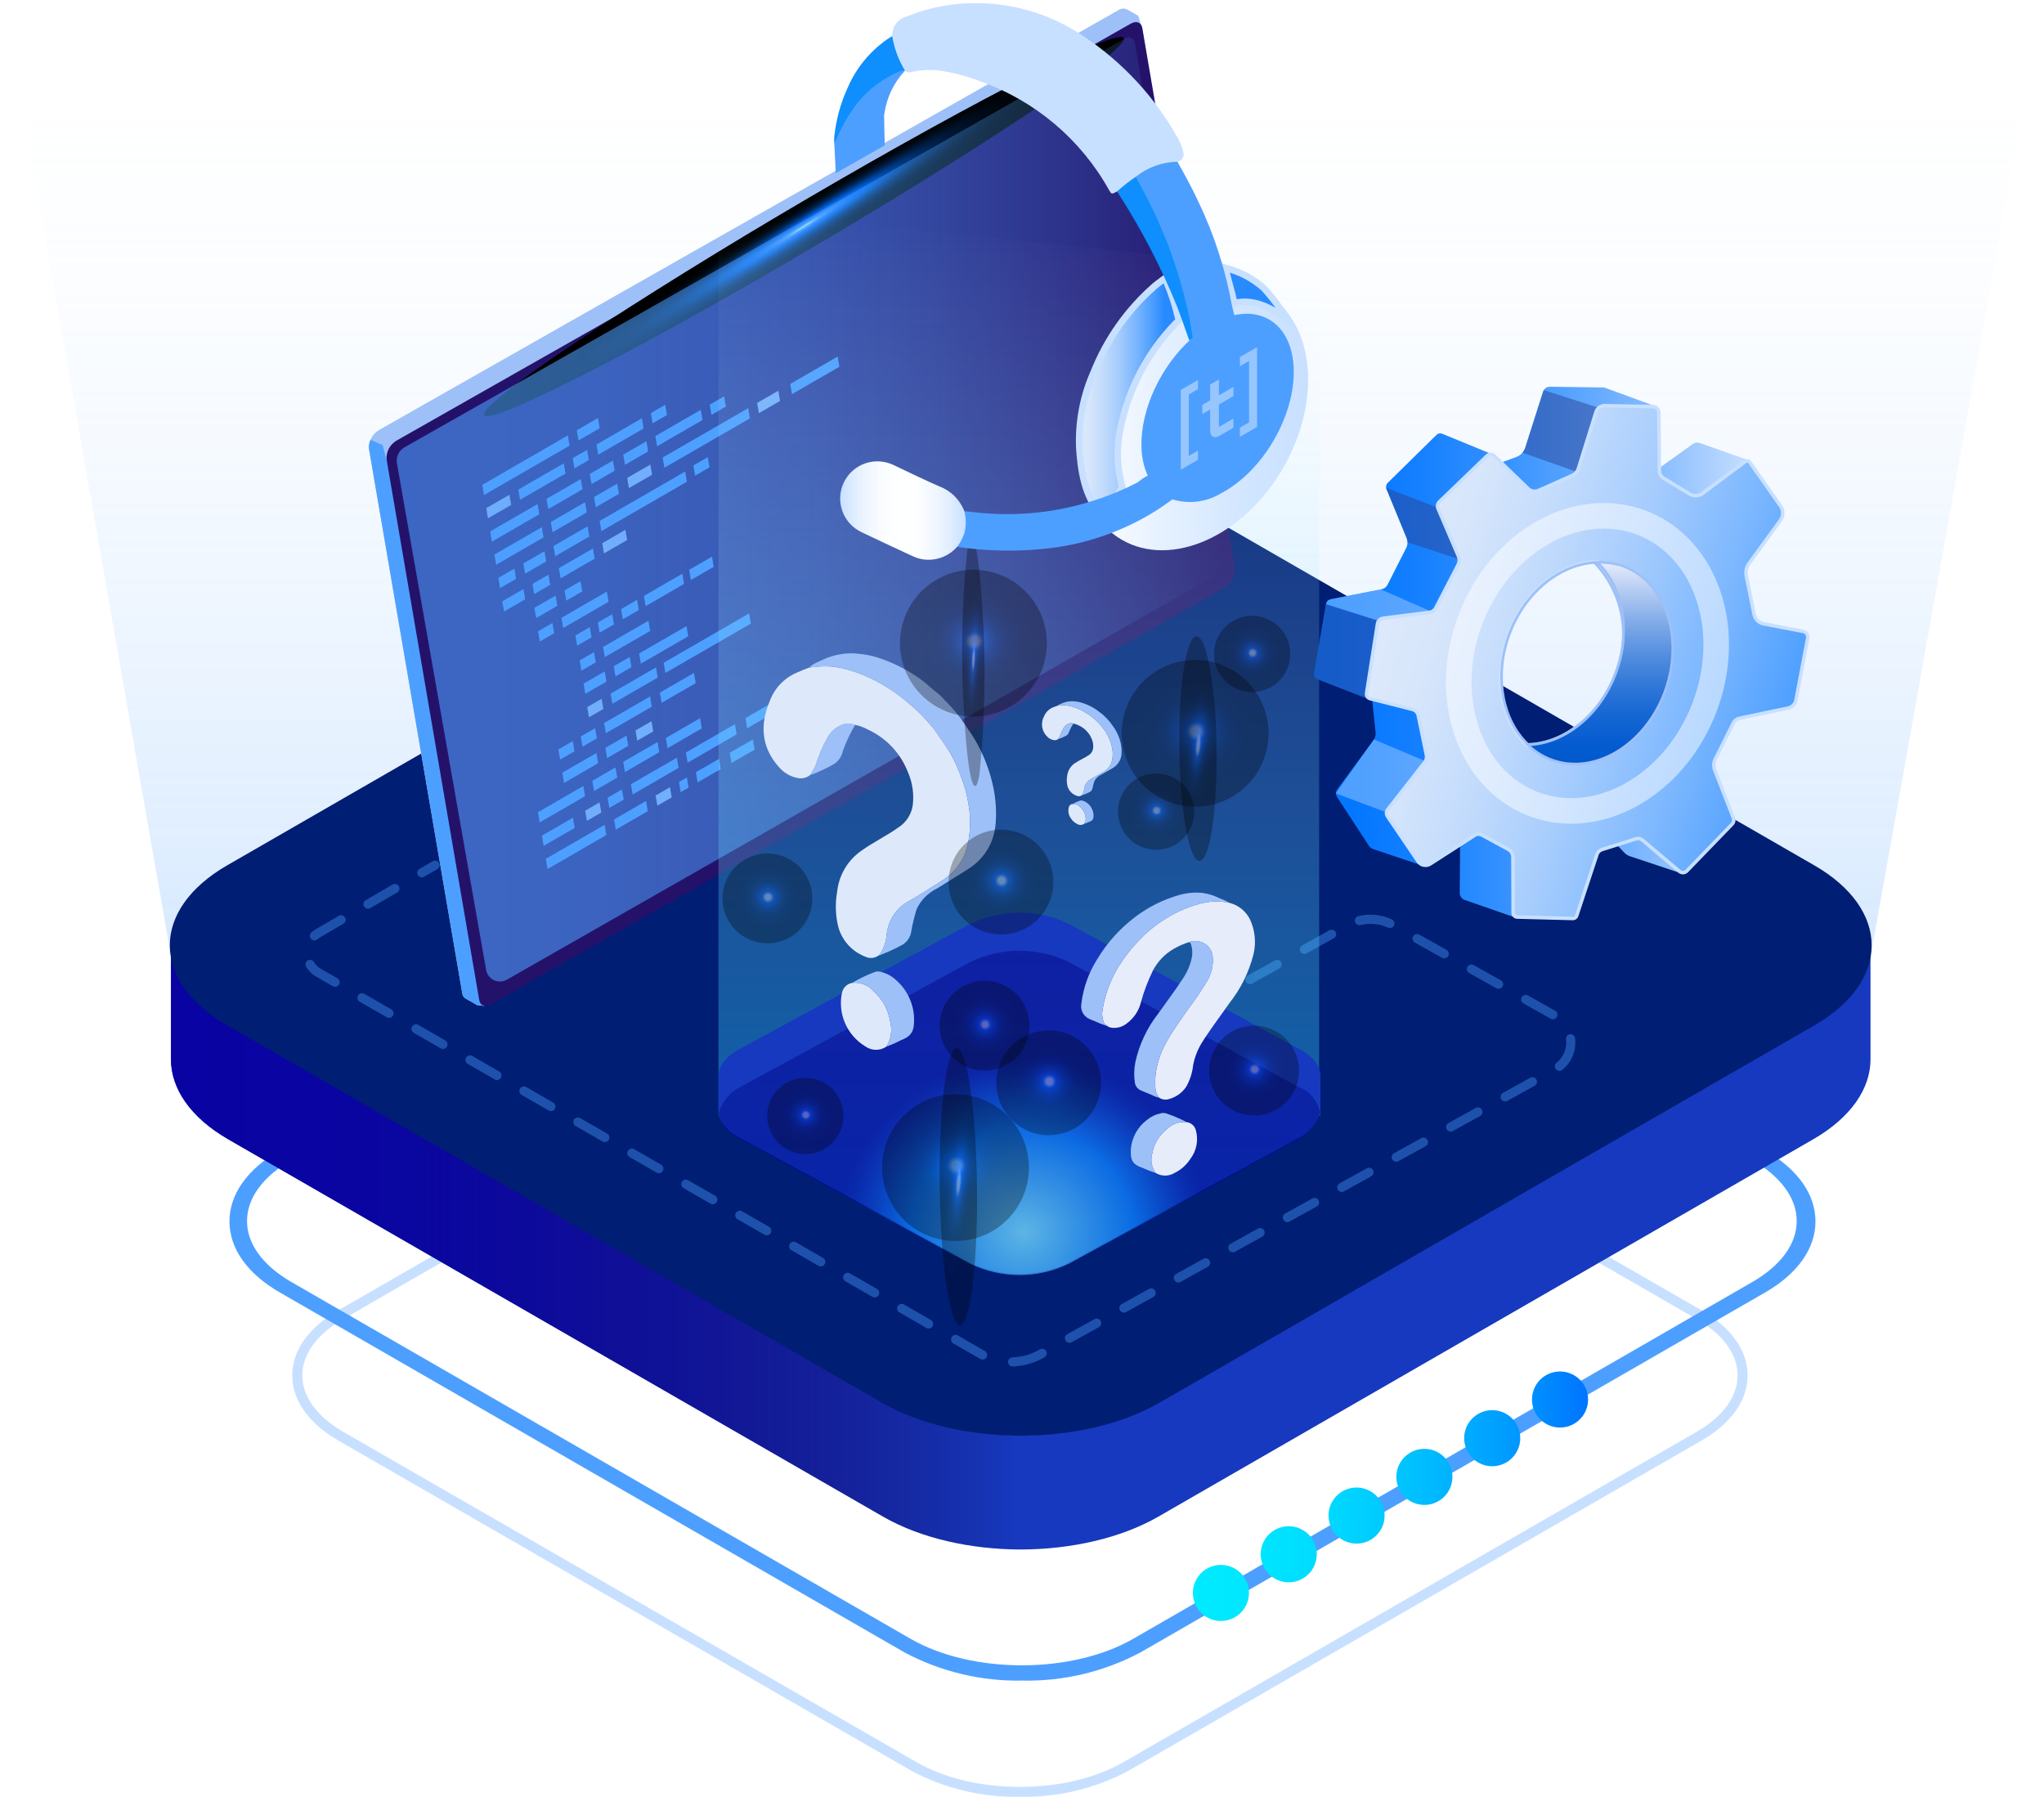 <svg width="273" height="240" viewBox="0 0 273 240" fill="none" xmlns="http://www.w3.org/2000/svg">
<path d="M136.226 239.994C131.2 240.094 126.232 238.91 121.791 236.554L45.202 192.418C41.224 190.128 39.032 187.035 39.032 183.712C39.032 180.39 41.224 177.3 45.202 175.009L121.787 130.873C129.743 126.284 142.699 126.286 150.658 130.875L227.249 175.01C231.223 177.301 233.413 180.392 233.413 183.714C233.413 187.037 231.223 190.128 227.249 192.418L150.66 236.554C146.219 238.91 141.251 240.094 136.226 239.994ZM122.46 235.395C130.053 239.766 142.398 239.766 149.991 235.395L226.576 191.26C230.119 189.216 232.074 186.539 232.074 183.714C232.074 180.891 230.119 178.213 226.576 176.169L149.989 132.034C142.396 127.66 130.049 127.662 122.456 132.032L45.871 176.168C42.328 178.209 40.375 180.889 40.375 183.712C40.375 186.537 42.328 189.216 45.871 191.26L122.46 235.395Z" fill="#C8E0FF"/>
<path d="M136.566 224.474C131.089 224.583 125.674 223.293 120.835 220.726L37.369 172.627C33.034 170.131 30.646 166.76 30.646 163.139C30.646 159.519 33.034 156.151 37.369 153.654L120.831 105.556C129.501 100.554 143.62 100.557 152.294 105.558L235.762 153.656C240.092 156.153 242.479 159.521 242.479 163.141C242.479 166.762 240.092 170.131 235.762 172.627L152.296 220.726C147.457 223.293 142.043 224.583 136.566 224.474ZM121.621 218.894C129.818 223.613 143.148 223.613 151.346 218.894L234.035 171.241C237.86 169.035 239.971 166.144 239.971 163.094C239.971 160.045 237.86 157.155 234.035 154.948L151.344 107.295C143.146 102.572 129.815 102.574 121.617 107.293L38.928 154.946C35.102 157.15 32.994 160.043 32.994 163.091C32.994 166.142 35.102 169.035 38.928 171.241L121.621 218.894Z" fill="#4D9FFF"/>
<path d="M166.32 210.91C166.687 211.554 166.855 212.291 166.802 213.03C166.75 213.769 166.48 214.476 166.025 215.061C165.571 215.646 164.954 216.083 164.251 216.318C163.549 216.552 162.792 216.572 162.078 216.377C161.364 216.181 160.723 215.778 160.238 215.219C159.753 214.659 159.444 213.968 159.352 213.233C159.259 212.498 159.386 211.753 159.718 211.09C160.049 210.428 160.569 209.878 161.213 209.512C162.075 209.02 163.098 208.892 164.056 209.154C165.013 209.416 165.828 210.048 166.32 210.91ZM170.271 204.344C169.627 204.711 169.107 205.26 168.776 205.923C168.444 206.586 168.317 207.332 168.409 208.067C168.502 208.802 168.81 209.493 169.296 210.053C169.781 210.612 170.422 211.015 171.136 211.211C171.851 211.407 172.607 211.386 173.31 211.152C174.013 210.917 174.63 210.48 175.085 209.895C175.539 209.309 175.809 208.602 175.861 207.863C175.914 207.124 175.746 206.386 175.379 205.743C174.886 204.88 174.072 204.249 173.114 203.987C172.157 203.724 171.134 203.853 170.271 204.344H170.271ZM179.33 199.177C178.686 199.544 178.166 200.093 177.834 200.756C177.503 201.418 177.375 202.164 177.468 202.899C177.56 203.634 177.869 204.326 178.354 204.885C178.84 205.445 179.48 205.848 180.195 206.044C180.909 206.239 181.666 206.219 182.369 205.984C183.072 205.75 183.689 205.313 184.143 204.727C184.597 204.142 184.868 203.435 184.92 202.696C184.972 201.957 184.804 201.219 184.437 200.575C183.945 199.713 183.131 199.082 182.173 198.819C181.215 198.557 180.193 198.686 179.33 199.177H179.33ZM188.388 194.01C187.745 194.376 187.224 194.926 186.893 195.589C186.561 196.251 186.434 196.997 186.526 197.732C186.619 198.467 186.928 199.158 187.413 199.718C187.898 200.278 188.539 200.681 189.253 200.876C189.968 201.072 190.725 201.052 191.427 200.817C192.13 200.583 192.748 200.145 193.202 199.56C193.656 198.975 193.926 198.268 193.979 197.529C194.031 196.79 193.863 196.052 193.496 195.408C193.004 194.546 192.189 193.914 191.232 193.652C190.274 193.39 189.251 193.518 188.388 194.01ZM197.447 188.842C196.803 189.209 196.283 189.759 195.951 190.421C195.62 191.084 195.492 191.83 195.585 192.565C195.678 193.3 195.986 193.991 196.472 194.551C196.957 195.11 197.597 195.514 198.312 195.709C199.027 195.905 199.783 195.884 200.486 195.65C201.189 195.416 201.806 194.978 202.26 194.393C202.715 193.807 202.985 193.1 203.037 192.361C203.09 191.622 202.922 190.884 202.555 190.241C202.062 189.379 201.248 188.747 200.29 188.485C199.333 188.222 198.31 188.351 197.447 188.842H197.447ZM206.506 183.675C205.862 184.042 205.341 184.591 205.01 185.254C204.679 185.917 204.551 186.663 204.644 187.398C204.736 188.133 205.045 188.824 205.53 189.383C206.016 189.943 206.656 190.346 207.371 190.542C208.085 190.738 208.842 190.717 209.545 190.483C210.247 190.248 210.865 189.811 211.319 189.225C211.773 188.64 212.044 187.933 212.096 187.194C212.148 186.455 211.98 185.717 211.613 185.074C211.121 184.211 210.307 183.58 209.349 183.317C208.391 183.055 207.369 183.184 206.506 183.675H206.506Z" fill="url(#paint0_linear)"/>
<path opacity="0.85" d="M22.8 127.514C23.064 129.216 23.706 130.837 24.68 132.257C25.653 133.678 26.933 134.862 28.424 135.722L116.311 186.452C122.413 189.948 129.318 191.797 136.35 191.82C143.382 191.842 150.299 190.036 156.423 186.58L244.012 136.263C245.643 135.327 247.03 134.019 248.06 132.445C249.089 130.87 249.733 129.075 249.937 127.206L272.5 1.11L0.5 0L22.8 127.514Z" fill="url(#paint1_linear)" fill-opacity="0.7"/>
<path d="M22.877 126.808C23.122 130.485 25.653 134.118 30.511 136.918L117.926 187.291C123.003 190.218 129.661 191.683 136.331 191.706C143.001 191.683 149.658 190.218 154.736 187.291L242.151 136.918C247.009 134.118 249.54 129.264 249.785 125.587L249.827 126.785V141.493C249.826 145.367 247.268 149.24 242.151 152.188L154.736 202.561C149.671 205.48 143.008 206.944 136.331 206.966C129.654 206.944 122.99 205.48 117.926 202.561L30.511 152.188C25.394 149.24 22.836 145.367 22.835 141.493V125.563L22.877 126.808Z" fill="#1639BF"/>
<path d="M22.877 124.366C23.122 128.043 25.653 134.118 30.511 136.918L117.926 187.291C123.004 190.218 129.661 191.683 136.331 191.706V206.966C129.654 206.944 122.991 205.48 117.926 202.561L30.511 152.188C25.394 149.24 22.836 145.367 22.835 141.493V126.785L22.877 124.366Z" fill="url(#paint2_linear)"/>
<path d="M117.771 187.339L30.357 136.965C20.122 131.067 20.121 121.47 30.357 115.572L117.768 65.2C128.002 59.302 144.656 59.303 154.891 65.201L242.305 115.574C252.54 121.472 252.54 131.069 242.306 136.967L154.894 187.339C144.659 193.237 128.006 193.237 117.771 187.339Z" fill="#001E73"/>
<path opacity="0.4" d="M56.337 117.194C56.202 117.194 56.072 117.15 55.965 117.068C55.858 116.986 55.781 116.872 55.746 116.742C55.711 116.612 55.719 116.475 55.77 116.35C55.822 116.226 55.912 116.122 56.028 116.054L57.789 115.029C57.859 114.988 57.935 114.962 58.015 114.951C58.095 114.94 58.175 114.945 58.253 114.966C58.331 114.986 58.404 115.022 58.468 115.07C58.531 115.119 58.585 115.18 58.626 115.249C58.666 115.318 58.692 115.395 58.703 115.475C58.714 115.554 58.709 115.635 58.688 115.713C58.668 115.79 58.633 115.863 58.584 115.927C58.535 115.991 58.474 116.045 58.405 116.085L56.644 117.11C56.551 117.165 56.445 117.194 56.337 117.194ZM42.407 125.459C42.535 125.345 42.675 125.244 42.824 125.158L45.864 123.387C45.934 123.347 45.995 123.293 46.043 123.229C46.092 123.165 46.127 123.092 46.148 123.015C46.168 122.937 46.173 122.856 46.162 122.777C46.152 122.697 46.125 122.62 46.085 122.551C46.044 122.482 45.991 122.421 45.927 122.372C45.863 122.324 45.79 122.288 45.712 122.268C45.635 122.247 45.554 122.242 45.474 122.253C45.395 122.264 45.318 122.29 45.249 122.331L42.208 124.102C41.988 124.229 41.782 124.379 41.592 124.548C41.472 124.657 41.401 124.808 41.392 124.969C41.384 125.13 41.439 125.288 41.547 125.409C41.654 125.529 41.805 125.602 41.967 125.611C42.128 125.621 42.286 125.566 42.407 125.459H42.407ZM49.458 121.295L53.051 119.202C53.12 119.162 53.181 119.108 53.229 119.044C53.278 118.98 53.314 118.907 53.334 118.83C53.355 118.752 53.359 118.671 53.349 118.592C53.338 118.512 53.312 118.436 53.271 118.366C53.231 118.297 53.177 118.236 53.113 118.187C53.049 118.139 52.976 118.103 52.899 118.083C52.821 118.062 52.74 118.057 52.66 118.068C52.581 118.079 52.504 118.105 52.435 118.146L48.842 120.239C48.702 120.32 48.6 120.454 48.559 120.611C48.517 120.768 48.54 120.935 48.622 121.075C48.703 121.215 48.837 121.317 48.994 121.358C49.151 121.399 49.318 121.377 49.458 121.295ZM135.266 182.516C136.668 182.475 138.04 182.099 139.268 181.421L139.497 181.294C139.567 181.255 139.629 181.203 139.679 181.14C139.73 181.077 139.767 181.005 139.789 180.928C139.812 180.851 139.819 180.77 139.809 180.69C139.8 180.61 139.776 180.533 139.737 180.462C139.698 180.392 139.645 180.33 139.582 180.28C139.519 180.23 139.447 180.193 139.37 180.171C139.292 180.149 139.211 180.142 139.131 180.151C139.051 180.161 138.974 180.186 138.904 180.225L138.675 180.352C137.618 180.936 136.438 181.259 135.231 181.294C135.071 181.299 134.918 181.366 134.807 181.482C134.696 181.598 134.635 181.753 134.637 181.914C134.64 182.074 134.705 182.227 134.819 182.34C134.933 182.453 135.088 182.516 135.248 182.516L135.266 182.516ZM131.782 181.264C131.819 181.193 131.842 181.115 131.849 181.035C131.856 180.955 131.848 180.875 131.824 180.798C131.8 180.721 131.761 180.65 131.71 180.589C131.658 180.527 131.595 180.476 131.524 180.439C131.433 180.392 131.343 180.342 131.254 180.291L127.939 178.382C127.869 178.342 127.792 178.316 127.713 178.306C127.633 178.296 127.552 178.301 127.475 178.322C127.397 178.343 127.324 178.378 127.261 178.427C127.197 178.476 127.144 178.537 127.104 178.607C127.064 178.676 127.038 178.753 127.027 178.833C127.017 178.912 127.022 178.993 127.043 179.071C127.064 179.148 127.1 179.221 127.149 179.285C127.198 179.348 127.258 179.402 127.328 179.442L130.645 181.351C130.748 181.41 130.852 181.467 130.956 181.522C131.1 181.597 131.268 181.612 131.422 181.564C131.577 181.515 131.706 181.407 131.782 181.264ZM143.134 179.28L146.771 177.264C146.913 177.186 147.018 177.054 147.062 176.898C147.107 176.742 147.088 176.575 147.009 176.433C146.931 176.292 146.799 176.187 146.643 176.142C146.487 176.098 146.32 176.117 146.178 176.195L142.541 178.21C142.399 178.289 142.295 178.421 142.25 178.577C142.205 178.732 142.224 178.9 142.303 179.041C142.382 179.183 142.513 179.288 142.669 179.333C142.825 179.377 142.992 179.358 143.134 179.28ZM124.56 177.142C124.6 177.073 124.626 176.996 124.636 176.916C124.646 176.837 124.641 176.756 124.62 176.678C124.599 176.601 124.563 176.528 124.514 176.465C124.466 176.401 124.405 176.348 124.335 176.308L120.731 174.233C120.591 174.152 120.424 174.131 120.268 174.173C120.111 174.215 119.978 174.317 119.897 174.458C119.816 174.598 119.794 174.765 119.836 174.922C119.878 175.078 119.981 175.212 120.121 175.293L123.725 177.367C123.865 177.448 124.032 177.47 124.189 177.427C124.345 177.385 124.479 177.283 124.56 177.142ZM150.409 175.25L154.046 173.235C154.116 173.196 154.178 173.144 154.229 173.081C154.279 173.018 154.316 172.946 154.338 172.868C154.361 172.791 154.368 172.71 154.359 172.63C154.349 172.55 154.325 172.473 154.286 172.403C154.247 172.332 154.194 172.27 154.131 172.22C154.068 172.17 153.996 172.133 153.919 172.111C153.841 172.089 153.76 172.083 153.68 172.092C153.6 172.101 153.523 172.126 153.453 172.165L149.816 174.181C149.674 174.259 149.569 174.391 149.524 174.547C149.48 174.703 149.499 174.87 149.577 175.012C149.656 175.153 149.788 175.258 149.944 175.303C150.1 175.348 150.267 175.328 150.409 175.25ZM117.353 172.993C117.393 172.923 117.419 172.847 117.429 172.767C117.439 172.688 117.434 172.607 117.413 172.529C117.392 172.452 117.356 172.379 117.307 172.315C117.258 172.252 117.197 172.199 117.128 172.158L113.524 170.084C113.455 170.044 113.378 170.018 113.298 170.008C113.219 169.997 113.138 170.003 113.06 170.023C112.983 170.044 112.91 170.08 112.847 170.129C112.783 170.178 112.73 170.239 112.69 170.309C112.649 170.378 112.623 170.455 112.613 170.535C112.603 170.614 112.608 170.695 112.629 170.773C112.65 170.85 112.686 170.923 112.735 170.986C112.783 171.05 112.844 171.103 112.914 171.143L116.517 173.218C116.658 173.299 116.825 173.32 116.982 173.278C117.138 173.236 117.272 173.134 117.353 172.993ZM157.683 171.22L161.32 169.205C161.462 169.126 161.567 168.995 161.612 168.839C161.656 168.683 161.637 168.516 161.559 168.374C161.48 168.232 161.348 168.127 161.192 168.083C161.036 168.038 160.869 168.057 160.727 168.136L157.09 170.151C156.948 170.229 156.844 170.361 156.799 170.517C156.754 170.673 156.773 170.84 156.852 170.982C156.931 171.124 157.062 171.228 157.218 171.273C157.374 171.318 157.541 171.299 157.683 171.22ZM110.145 168.844C110.186 168.774 110.212 168.698 110.222 168.618C110.232 168.538 110.227 168.458 110.206 168.38C110.185 168.303 110.149 168.23 110.1 168.166C110.051 168.103 109.99 168.049 109.921 168.009L106.317 165.935C106.177 165.855 106.01 165.833 105.854 165.875C105.698 165.918 105.565 166.02 105.484 166.16C105.403 166.301 105.381 166.467 105.423 166.623C105.465 166.78 105.567 166.913 105.707 166.994L109.31 169.069C109.451 169.15 109.618 169.171 109.775 169.129C109.931 169.087 110.065 168.984 110.145 168.844ZM164.958 167.19L168.595 165.176C168.665 165.137 168.728 165.085 168.778 165.022C168.828 164.959 168.865 164.887 168.888 164.809C168.91 164.732 168.917 164.651 168.908 164.571C168.899 164.491 168.874 164.414 168.835 164.343C168.796 164.273 168.743 164.211 168.68 164.161C168.617 164.111 168.545 164.074 168.468 164.052C168.39 164.03 168.309 164.023 168.229 164.033C168.15 164.042 168.072 164.067 168.002 164.106L164.365 166.121C164.224 166.2 164.12 166.332 164.075 166.487C164.031 166.643 164.05 166.809 164.129 166.951C164.207 167.092 164.338 167.197 164.494 167.242C164.649 167.287 164.816 167.268 164.958 167.19ZM102.938 164.695C102.979 164.626 103.005 164.549 103.015 164.469C103.025 164.39 103.02 164.309 102.999 164.231C102.978 164.154 102.942 164.081 102.893 164.018C102.844 163.954 102.783 163.901 102.714 163.861L99.11 161.786C99.041 161.746 98.964 161.72 98.885 161.709C98.805 161.699 98.724 161.704 98.647 161.725C98.569 161.746 98.496 161.782 98.433 161.831C98.369 161.88 98.316 161.941 98.275 162.01C98.235 162.08 98.209 162.157 98.199 162.236C98.189 162.316 98.194 162.397 98.215 162.474C98.236 162.552 98.272 162.624 98.32 162.688C98.369 162.752 98.43 162.805 98.5 162.845L102.103 164.92C102.244 165.001 102.411 165.023 102.567 164.981C102.724 164.938 102.858 164.836 102.938 164.695ZM172.232 163.161L175.869 161.146C175.94 161.107 176.002 161.055 176.052 160.992C176.103 160.929 176.14 160.857 176.162 160.78C176.185 160.702 176.192 160.621 176.182 160.541C176.173 160.462 176.149 160.384 176.11 160.314C176.071 160.243 176.018 160.181 175.955 160.131C175.892 160.081 175.82 160.044 175.742 160.022C175.665 160 175.584 159.994 175.504 160.003C175.424 160.012 175.347 160.037 175.277 160.077L171.639 162.091C171.498 162.17 171.394 162.302 171.35 162.457C171.306 162.613 171.325 162.78 171.403 162.921C171.482 163.063 171.613 163.167 171.768 163.212C171.924 163.257 172.09 163.238 172.232 163.161ZM95.731 160.546C95.772 160.477 95.797 160.4 95.808 160.32C95.818 160.241 95.813 160.16 95.792 160.082C95.771 160.005 95.735 159.932 95.686 159.869C95.637 159.805 95.576 159.752 95.507 159.712L91.903 157.637C91.763 157.556 91.596 157.534 91.439 157.576C91.283 157.618 91.149 157.721 91.069 157.861C90.987 158.002 90.966 158.169 91.008 158.325C91.05 158.482 91.152 158.615 91.293 158.696L94.896 160.771C95.037 160.852 95.204 160.874 95.361 160.831C95.517 160.789 95.65 160.687 95.731 160.546ZM179.507 159.131L183.144 157.116C183.215 157.077 183.277 157.025 183.327 156.962C183.377 156.899 183.415 156.827 183.437 156.75C183.459 156.673 183.466 156.592 183.457 156.512C183.448 156.432 183.423 156.354 183.384 156.284C183.345 156.214 183.293 156.152 183.23 156.102C183.167 156.052 183.094 156.014 183.017 155.992C182.94 155.97 182.859 155.964 182.779 155.973C182.699 155.983 182.621 156.008 182.551 156.047L178.914 158.062C178.773 158.14 178.669 158.272 178.624 158.428C178.58 158.583 178.599 158.75 178.678 158.891C178.756 159.033 178.887 159.137 179.043 159.182C179.198 159.227 179.365 159.209 179.507 159.131ZM88.525 156.397C88.564 156.327 88.591 156.251 88.601 156.171C88.611 156.092 88.606 156.011 88.585 155.933C88.564 155.856 88.528 155.783 88.479 155.719C88.43 155.656 88.369 155.603 88.3 155.563L84.696 153.488C84.556 153.407 84.389 153.385 84.232 153.427C84.076 153.469 83.942 153.572 83.861 153.712C83.78 153.853 83.759 154.019 83.801 154.176C83.843 154.333 83.945 154.466 84.086 154.547L87.689 156.622C87.83 156.703 87.997 156.724 88.153 156.682C88.31 156.64 88.444 156.538 88.525 156.397ZM186.781 155.102L190.419 153.086C190.56 153.008 190.665 152.876 190.71 152.72C190.755 152.564 190.735 152.397 190.657 152.255C190.578 152.114 190.446 152.009 190.291 151.964C190.135 151.919 189.967 151.939 189.826 152.017L186.188 154.032C186.118 154.071 186.056 154.124 186.006 154.186C185.956 154.249 185.919 154.321 185.897 154.398C185.853 154.554 185.872 154.722 185.95 154.863C186.029 155.005 186.161 155.11 186.316 155.155C186.472 155.199 186.64 155.18 186.781 155.102ZM81.317 152.248C81.358 152.178 81.383 152.102 81.394 152.022C81.404 151.942 81.399 151.862 81.378 151.784C81.357 151.707 81.321 151.634 81.272 151.57C81.223 151.507 81.162 151.453 81.093 151.413L77.489 149.339C77.349 149.258 77.182 149.236 77.025 149.278C76.869 149.32 76.736 149.423 76.655 149.563C76.574 149.704 76.552 149.87 76.594 150.027C76.636 150.183 76.738 150.317 76.879 150.398L80.482 152.473C80.623 152.554 80.79 152.575 80.946 152.533C81.103 152.491 81.236 152.388 81.317 152.248ZM194.056 151.072L197.693 149.057C197.763 149.018 197.825 148.965 197.875 148.902C197.925 148.84 197.962 148.768 197.984 148.69C198.006 148.613 198.013 148.532 198.004 148.453C197.995 148.373 197.97 148.296 197.931 148.226C197.892 148.155 197.84 148.094 197.777 148.044C197.714 147.994 197.642 147.956 197.565 147.934C197.488 147.912 197.407 147.906 197.327 147.915C197.248 147.924 197.17 147.948 197.1 147.987L193.463 150.003C193.393 150.041 193.331 150.094 193.281 150.157C193.231 150.22 193.194 150.292 193.172 150.369C193.127 150.525 193.146 150.692 193.225 150.834C193.303 150.975 193.435 151.08 193.591 151.125C193.747 151.169 193.914 151.15 194.056 151.072ZM74.11 148.099C74.15 148.029 74.176 147.953 74.187 147.873C74.197 147.793 74.192 147.713 74.171 147.635C74.15 147.558 74.114 147.485 74.065 147.421C74.016 147.358 73.955 147.304 73.886 147.264L70.282 145.189C70.142 145.109 69.975 145.088 69.819 145.13C69.663 145.172 69.53 145.275 69.449 145.415C69.368 145.555 69.346 145.722 69.388 145.878C69.43 146.034 69.532 146.168 69.672 146.249L73.275 148.324C73.416 148.405 73.583 148.426 73.739 148.384C73.896 148.342 74.029 148.239 74.11 148.099V148.099ZM201.33 147.042L204.968 145.027C205.038 144.989 205.1 144.936 205.151 144.874C205.201 144.811 205.238 144.739 205.261 144.661C205.283 144.584 205.29 144.503 205.281 144.423C205.272 144.343 205.247 144.266 205.208 144.195C205.169 144.125 205.116 144.063 205.053 144.013C204.99 143.963 204.918 143.926 204.841 143.904C204.763 143.882 204.682 143.875 204.602 143.885C204.522 143.894 204.445 143.919 204.375 143.958L200.738 145.973C200.596 146.052 200.492 146.183 200.448 146.339C200.404 146.495 200.423 146.661 200.501 146.803C200.58 146.944 200.711 147.049 200.866 147.094C201.022 147.138 201.189 147.12 201.33 147.042ZM66.903 143.95C66.943 143.88 66.969 143.803 66.98 143.724C66.99 143.644 66.985 143.563 66.964 143.486C66.943 143.408 66.907 143.336 66.858 143.272C66.809 143.209 66.748 143.155 66.679 143.115L63.075 141.041C63.006 141.001 62.929 140.975 62.849 140.964C62.77 140.954 62.689 140.959 62.611 140.98C62.455 141.022 62.321 141.125 62.24 141.265C62.159 141.406 62.138 141.573 62.18 141.729C62.222 141.886 62.324 142.019 62.465 142.1L66.068 144.175C66.209 144.255 66.376 144.277 66.532 144.235C66.689 144.193 66.822 144.09 66.903 143.95ZM208.659 142.907C209.207 142.47 209.65 141.914 209.952 141.281C210.255 140.648 210.41 139.955 210.406 139.254C210.406 139.057 210.394 138.86 210.37 138.664C210.349 138.504 210.266 138.358 210.138 138.259C210.01 138.16 209.848 138.116 209.688 138.136C209.527 138.155 209.381 138.238 209.282 138.366C209.182 138.493 209.137 138.655 209.156 138.815C209.174 138.961 209.183 139.107 209.183 139.254C209.187 139.771 209.073 140.283 208.85 140.75C208.627 141.217 208.301 141.628 207.897 141.951C207.77 142.052 207.688 142.199 207.67 142.36C207.652 142.521 207.699 142.683 207.8 142.81C207.901 142.937 208.048 143.018 208.209 143.036C208.37 143.054 208.532 143.008 208.659 142.907ZM59.696 139.801C59.736 139.731 59.762 139.654 59.773 139.575C59.783 139.495 59.778 139.414 59.757 139.337C59.736 139.259 59.7 139.187 59.651 139.123C59.602 139.059 59.541 139.006 59.472 138.966L55.868 136.892C55.798 136.852 55.722 136.826 55.642 136.815C55.563 136.805 55.482 136.81 55.404 136.831C55.327 136.852 55.254 136.888 55.19 136.937C55.127 136.986 55.073 137.047 55.033 137.116C54.993 137.186 54.967 137.263 54.957 137.342C54.946 137.422 54.952 137.503 54.973 137.58C54.993 137.658 55.029 137.73 55.078 137.794C55.127 137.858 55.188 137.911 55.258 137.951L58.861 140.025C59.002 140.106 59.169 140.128 59.325 140.086C59.482 140.044 59.615 139.941 59.696 139.801ZM207.941 135.829C207.98 135.758 208.005 135.681 208.014 135.602C208.024 135.522 208.018 135.441 207.996 135.364C207.974 135.287 207.937 135.214 207.888 135.151C207.838 135.088 207.776 135.036 207.706 134.997L204.079 132.964C204.009 132.924 203.931 132.899 203.852 132.889C203.772 132.879 203.69 132.885 203.613 132.907C203.535 132.928 203.463 132.965 203.399 133.015C203.336 133.064 203.283 133.126 203.244 133.196C203.204 133.267 203.179 133.344 203.17 133.424C203.16 133.504 203.167 133.585 203.189 133.663C203.211 133.74 203.248 133.812 203.298 133.876C203.348 133.939 203.41 133.991 203.481 134.03L207.108 136.063C207.25 136.142 207.417 136.162 207.573 136.118C207.729 136.074 207.861 135.97 207.941 135.829L207.941 135.829ZM52.489 135.651C52.529 135.582 52.555 135.505 52.566 135.426C52.576 135.346 52.571 135.265 52.55 135.188C52.529 135.11 52.493 135.038 52.444 134.974C52.395 134.91 52.334 134.857 52.265 134.817L48.661 132.743C48.592 132.702 48.515 132.676 48.435 132.665C48.355 132.655 48.274 132.66 48.197 132.681C48.119 132.702 48.046 132.738 47.982 132.786C47.918 132.835 47.865 132.897 47.825 132.966C47.785 133.036 47.759 133.113 47.748 133.193C47.738 133.272 47.743 133.353 47.764 133.431C47.785 133.509 47.821 133.581 47.87 133.645C47.92 133.709 47.981 133.762 48.051 133.802L51.654 135.876C51.795 135.957 51.962 135.979 52.118 135.937C52.275 135.895 52.408 135.792 52.489 135.651ZM200.686 131.763C200.725 131.693 200.75 131.616 200.759 131.537C200.769 131.457 200.763 131.376 200.741 131.299C200.719 131.222 200.682 131.149 200.633 131.086C200.583 131.023 200.521 130.971 200.451 130.931L196.824 128.899C196.754 128.86 196.677 128.835 196.597 128.826C196.517 128.816 196.436 128.822 196.359 128.844C196.282 128.866 196.21 128.903 196.147 128.952C196.083 129.002 196.031 129.064 195.992 129.134C195.952 129.204 195.927 129.281 195.918 129.36C195.908 129.44 195.914 129.521 195.936 129.598C195.958 129.675 195.995 129.748 196.044 129.811C196.094 129.874 196.156 129.926 196.226 129.966L199.853 131.998C199.995 132.077 200.162 132.097 200.318 132.053C200.474 132.009 200.606 131.905 200.686 131.763L200.686 131.763ZM45.282 131.502C45.322 131.433 45.348 131.356 45.359 131.276C45.369 131.197 45.364 131.116 45.343 131.039C45.322 130.961 45.286 130.888 45.237 130.825C45.188 130.761 45.127 130.708 45.058 130.668L42.834 129.388C42.462 129.178 42.153 128.873 41.938 128.505C41.856 128.365 41.723 128.263 41.566 128.222C41.41 128.181 41.243 128.203 41.104 128.285C40.964 128.366 40.862 128.499 40.82 128.655C40.778 128.812 40.8 128.978 40.881 129.118C41.205 129.671 41.667 130.129 42.223 130.447L44.447 131.727C44.588 131.808 44.755 131.83 44.911 131.788C45.068 131.746 45.201 131.643 45.282 131.502H45.282ZM167.242 131.372L170.878 129.354C170.948 129.316 171.01 129.263 171.06 129.2C171.11 129.137 171.147 129.065 171.169 128.988C171.191 128.911 171.198 128.83 171.189 128.75C171.18 128.67 171.155 128.593 171.116 128.523C171.077 128.453 171.024 128.391 170.961 128.341C170.898 128.291 170.826 128.254 170.749 128.232C170.672 128.21 170.591 128.204 170.511 128.213C170.431 128.222 170.354 128.247 170.284 128.286L166.648 130.304C166.578 130.343 166.516 130.395 166.466 130.458C166.416 130.521 166.379 130.593 166.357 130.67C166.335 130.747 166.328 130.828 166.337 130.908C166.346 130.988 166.371 131.065 166.41 131.135C166.449 131.205 166.502 131.267 166.565 131.317C166.627 131.367 166.7 131.404 166.777 131.426C166.854 131.448 166.935 131.455 167.015 131.445C167.094 131.436 167.172 131.411 167.242 131.372ZM193.431 127.699C193.47 127.629 193.495 127.552 193.504 127.472C193.514 127.392 193.508 127.312 193.486 127.234C193.464 127.157 193.427 127.085 193.378 127.022C193.328 126.959 193.266 126.906 193.196 126.867L189.569 124.835C189.427 124.756 189.26 124.736 189.104 124.78C188.948 124.823 188.816 124.928 188.736 125.069C188.657 125.21 188.637 125.377 188.681 125.534C188.725 125.69 188.829 125.822 188.971 125.901L192.598 127.933C192.74 128.012 192.907 128.032 193.063 127.988C193.219 127.944 193.351 127.84 193.431 127.699L193.431 127.699ZM174.514 127.337L178.15 125.32C178.22 125.281 178.282 125.228 178.332 125.166C178.382 125.103 178.419 125.031 178.441 124.953C178.463 124.876 178.47 124.795 178.46 124.716C178.451 124.636 178.427 124.559 178.388 124.488C178.348 124.418 178.296 124.356 178.233 124.306C178.17 124.257 178.098 124.22 178.021 124.198C177.944 124.175 177.863 124.169 177.783 124.178C177.703 124.187 177.626 124.212 177.556 124.251L173.92 126.269C173.85 126.308 173.788 126.36 173.738 126.423C173.688 126.486 173.651 126.558 173.629 126.635C173.606 126.713 173.6 126.793 173.609 126.873C173.618 126.953 173.643 127.03 173.682 127.1C173.721 127.171 173.773 127.232 173.836 127.282C173.899 127.332 173.971 127.369 174.049 127.391C174.126 127.413 174.207 127.42 174.286 127.411C174.366 127.401 174.443 127.376 174.514 127.337ZM186.188 123.609C186.222 123.536 186.241 123.457 186.245 123.377C186.248 123.297 186.236 123.217 186.209 123.142C186.181 123.066 186.139 122.997 186.085 122.938C186.031 122.879 185.965 122.831 185.892 122.797C184.495 122.153 182.921 122.002 181.426 122.367C181.348 122.386 181.274 122.42 181.209 122.468C181.143 122.515 181.088 122.575 181.046 122.644C181.005 122.713 180.977 122.79 180.965 122.87C180.953 122.949 180.956 123.031 180.976 123.109C180.995 123.187 181.03 123.261 181.078 123.326C181.127 123.391 181.187 123.445 181.256 123.486C181.326 123.528 181.403 123.555 181.483 123.566C181.562 123.578 181.644 123.573 181.722 123.553C182.945 123.254 184.232 123.378 185.376 123.905C185.523 123.973 185.691 123.981 185.843 123.925C185.996 123.87 186.12 123.756 186.188 123.609ZM161.804 134.389L163.586 133.401C163.656 133.362 163.718 133.309 163.767 133.246C163.817 133.184 163.854 133.111 163.876 133.034C163.898 132.957 163.905 132.876 163.896 132.797C163.887 132.717 163.862 132.64 163.823 132.57C163.784 132.5 163.732 132.438 163.669 132.388C163.606 132.338 163.534 132.301 163.457 132.279C163.301 132.234 163.134 132.254 162.992 132.332L161.21 133.321C161.14 133.36 161.078 133.412 161.028 133.475C160.978 133.538 160.941 133.61 160.919 133.687C160.897 133.764 160.891 133.845 160.9 133.925C160.909 134.005 160.934 134.082 160.973 134.152C161.012 134.222 161.064 134.284 161.127 134.334C161.19 134.384 161.262 134.421 161.339 134.443C161.416 134.465 161.497 134.471 161.577 134.462C161.656 134.453 161.733 134.428 161.804 134.389Z" fill="#4D9FFF"/>
<path d="M163.402 74.678L152.608 3.991L152.031 2.104L150.537 1.262L150.539 1.27C150.359 1.174 150.156 1.131 149.953 1.144C149.749 1.158 149.553 1.229 149.388 1.348L50.562 57.472C50.146 57.73 49.808 58.096 49.582 58.531C49.357 58.965 49.252 59.452 49.279 59.941L61.743 132.677C61.758 132.835 61.813 132.986 61.905 133.116C61.996 133.246 62.12 133.35 62.263 133.417L62.262 133.418L63.724 134.249L64.653 134.356L162.119 77.148C162.535 76.889 162.873 76.523 163.099 76.089C163.325 75.654 163.429 75.167 163.402 74.678Z" fill="#9EC0F8"/>
<path d="M51.113 59.445L49.488 58.738C49.304 59.111 49.232 59.528 49.279 59.941L61.743 132.677C61.758 132.835 61.813 132.986 61.905 133.116C61.996 133.246 62.12 133.35 62.263 133.417L62.262 133.418L63.724 134.249L64.653 134.356L68.862 130.108L51.113 59.445Z" fill="#4D9FFF"/>
<path d="M163.668 78.42L65.541 134.146C64.784 134.577 64.135 134.328 64.002 133.557L51.626 61.336C51.599 60.85 51.704 60.367 51.928 59.935C52.152 59.504 52.488 59.141 52.901 58.884L151.027 3.158C151.785 2.728 152.433 2.976 152.566 3.748L164.942 75.969C164.969 76.454 164.865 76.938 164.641 77.369C164.416 77.8 164.081 78.163 163.668 78.42Z" fill="#24126A"/>
<path d="M87.566 106.25L89.486 105.14L89.716 106.502L87.796 107.611L87.566 106.25ZM78.664 95.808L80.584 94.699L80.354 93.337L78.434 94.446L78.664 95.808ZM103.954 52.19L101.129 53.822L101.359 55.184L104.184 53.552L103.954 52.19ZM68.036 66.083L64.942 67.87L65.172 69.232L68.266 67.445L68.036 66.083ZM86.861 62.048L83.766 63.835L83.997 65.197L87.091 63.41L86.861 62.048ZM85.109 98.927L87.248 97.692L87.017 96.33L84.879 97.564L85.109 98.927ZM78.388 109.64L80.309 108.531L80.079 107.169L78.158 108.278L78.388 109.64ZM83.531 70.769L80.437 72.556L80.667 73.918L83.761 72.13L83.531 70.769Z" fill="#9EC0F8"/>
<path d="M72.902 114.709L80.75 110.176L80.98 111.538L73.132 116.071L72.902 114.709ZM82.242 110.814L86.519 108.344L86.288 106.982L82.012 109.452L82.242 110.814ZM93.172 104.506L96.266 102.719L96.036 101.357L92.942 103.144L93.172 104.506ZM90.916 105.81L91.973 105.199L91.743 103.837L90.685 104.448L90.916 105.81ZM79.341 105.654L82.436 103.867L82.205 102.505L79.111 104.293L79.341 105.654ZM72.08 109.848L78.142 106.347L77.912 104.985L71.85 108.487L72.08 109.848ZM80.772 87.775L86.834 84.274L86.604 82.912L80.541 86.414L80.772 87.775ZM77.653 89.577L79.573 88.468L79.342 87.106L77.422 88.215L77.653 89.577ZM81.783 94.006L87.846 90.505L87.615 89.143L81.553 92.644L81.783 94.006ZM75.836 58.163L64.416 64.759L64.646 66.121L76.067 59.525L75.836 58.163ZM79.861 55.838L77.035 57.47L77.266 58.832L80.091 57.2L79.861 55.838ZM99.929 54.515L88.509 61.111L88.74 62.473L100.16 55.877L99.929 54.515ZM75.297 61.889L69.235 65.39L69.465 66.752L75.528 63.251L75.297 61.889ZM78.416 60.087L76.496 61.196L76.727 62.558L78.647 61.449L78.416 60.087ZM85.733 55.868L79.671 59.37L79.901 60.732L85.964 57.23L85.733 55.868ZM88.853 54.067L86.932 55.176L87.163 56.538L89.082 55.428L88.853 54.067ZM86.335 58.935L83.241 60.722L83.471 62.084L86.565 60.297L86.335 58.935ZM93.596 54.741L87.534 58.243L87.764 59.605L93.826 56.103L93.596 54.741ZM96.715 52.939L94.795 54.048L95.025 55.41L96.945 54.301L96.715 52.939ZM71.798 67.325L65.468 70.981L65.698 72.343L72.029 68.686L71.798 67.325ZM77.576 63.988L72.998 66.632L73.228 67.994L77.806 65.35L77.576 63.988ZM81.868 61.508L78.775 63.295L79.005 64.657L82.099 62.87L81.868 61.508ZM111.875 47.628L105.545 51.285L105.775 52.647L112.105 48.99L111.875 47.628ZM83.471 103.119L88.049 100.475L87.819 99.113L83.241 101.757L83.471 103.119ZM99.793 97.277L102.887 95.49L102.657 94.128L99.563 95.915L99.793 97.277ZM85.591 88.647L91.922 84.991L91.692 83.629L85.361 87.285L85.591 88.647ZM89.155 99.935L93.733 97.291L93.503 95.929L88.925 98.573L89.155 99.935ZM97.692 101.918L100.786 100.131L100.556 98.769L97.462 100.556L97.692 101.918ZM82.201 90.348L84.339 89.113L84.109 87.751L81.97 88.986L82.201 90.348ZM78.176 92.673L81.001 91.041L80.771 89.679L77.945 91.311L78.176 92.673ZM72.365 70.417L66.035 74.074L66.265 75.436L72.595 71.779L72.365 70.417ZM78.142 67.08L73.564 69.725L73.794 71.087L78.372 68.442L78.142 67.08ZM82.435 64.601L79.341 66.388L79.571 67.75L82.665 65.963L82.435 64.601ZM68.698 75.95L66.56 77.185L66.79 78.547L68.928 77.312L68.698 75.95ZM72.723 73.625L69.898 75.257L70.128 76.619L72.954 74.987L72.723 73.625ZM78.475 70.303L73.922 72.933L74.152 74.294L78.705 71.665L78.475 70.303ZM81.085 101.251L83.91 99.619L83.68 98.257L80.855 99.889L81.085 101.251ZM75.333 104.573L79.886 101.944L79.656 100.582L75.103 103.211L75.333 104.573ZM88.366 93.876L92.919 91.246L92.689 89.884L88.136 92.513L88.366 93.876ZM80.92 97.932L87.056 94.388L86.826 93.026L80.689 96.57L80.92 97.932ZM77.8 99.734L79.721 98.625L79.49 97.263L77.57 98.372L77.8 99.734ZM74.807 101.463L76.727 100.354L76.497 98.992L74.577 100.101L74.807 101.463ZM75.218 83.883L81.28 80.382L81.05 79.02L74.988 82.521L75.218 83.883ZM72.099 85.685L74.019 84.576L73.789 83.214L71.869 84.323L72.099 85.685ZM75.636 80.225L77.774 78.99L77.543 77.628L75.405 78.863L75.636 80.225ZM83.184 82.718L85.322 81.483L85.092 80.121L82.954 81.356L83.184 82.718ZM86.232 80.959L91.363 77.998L91.133 76.636L86.002 79.597L86.232 80.959ZM92.273 77.474L95.325 75.712L95.095 74.35L92.043 76.112L92.273 77.474ZM71.611 82.55L74.436 80.918L74.206 79.556L71.38 81.188L71.611 82.55ZM71.344 79.353L73.482 78.118L73.252 76.756L71.114 77.991L71.344 79.353ZM67.32 81.678L70.145 80.046L69.915 78.684L67.089 80.316L67.32 81.678ZM80.082 84.507L82.002 83.398L81.772 82.037L79.851 83.145L80.082 84.507ZM77.088 86.237L79.008 85.127L78.778 83.765L76.858 84.875L77.088 86.237ZM91.837 101.872L98.386 98.089L98.156 96.727L91.606 100.51L91.837 101.872ZM84.501 106.109L90.638 102.565L90.408 101.203L84.271 104.748L84.501 106.109ZM81.382 107.911L83.302 106.802L83.072 105.44L81.152 106.549L81.382 107.911ZM76.522 109.223L72.379 111.616L72.609 112.978L76.752 110.585L76.522 109.223ZM79.197 73.257L74.644 75.886L74.874 77.248L79.427 74.619L79.197 73.257ZM91.511 62.982L80.091 69.578L80.322 70.94L91.742 64.344L91.511 62.982ZM94.529 61.063L92.609 62.172L92.839 63.534L94.759 62.425L94.529 61.063ZM100.061 81.926L88.641 88.522L88.871 89.884L100.292 83.288L100.061 81.926Z" fill="#4D9FFF"/>
<path style="mix-blend-mode:screen" d="M69.48 54.109C80.371 49.416 106.166 34.934 127.097 21.762C148.03 8.59 156.169 1.718 145.276 6.412C134.383 11.107 108.583 25.592 87.657 38.76C66.725 51.932 58.588 58.804 69.48 54.109Z" fill="url(#paint3_radial)"/>
<path opacity="0.6" d="M150.318 5.091L54.037 59.744C53.667 59.952 53.37 60.269 53.187 60.651C53.003 61.034 52.943 61.465 53.014 61.883L64.93 129.57C64.985 129.863 65.109 130.14 65.292 130.376C65.475 130.612 65.712 130.801 65.983 130.927C66.255 131.052 66.552 131.111 66.851 131.098C67.149 131.085 67.44 131 67.7 130.852L161.771 77.166C162.259 76.892 162.651 76.475 162.893 75.97C163.134 75.466 163.214 74.899 163.122 74.347L151.556 5.665C151.531 5.533 151.476 5.41 151.394 5.304C151.312 5.198 151.206 5.114 151.085 5.058C150.964 5.001 150.831 4.975 150.697 4.981C150.564 4.987 150.434 5.024 150.318 5.091Z" fill="url(#paint4_linear)"/>
<path opacity="0.45" d="M176.359 148.307C176.352 148.372 176.342 148.437 176.329 148.501C176.298 148.623 176.268 148.755 176.216 148.908C175.776 150.185 174.868 151.248 173.676 151.882L142.69 168.688C140.65 169.66 138.419 170.164 136.16 170.164C133.9 170.164 131.669 169.66 129.63 168.688L98.633 151.882C97.5 151.35 96.6 150.423 96.103 149.275C96.083 149.228 96.066 149.181 96.052 149.132C96.015 149.016 95.988 148.897 95.97 148.776V148.593H95.96V28.063L176.186 36.211V147.666C176.272 147.871 176.33 148.087 176.359 148.307Z" fill="url(#paint5_linear)"/>
<path d="M176.342 148.646C176.255 147.419 175.359 146.206 173.638 145.271L142.678 128.459C140.642 127.489 138.415 126.985 136.16 126.985C133.904 126.985 131.677 127.489 129.641 128.459L98.681 145.271C97.96 145.638 97.337 146.173 96.866 146.831C96.396 147.489 96.091 148.252 95.978 149.053L95.963 148.653V143.745C95.963 142.451 96.869 141.159 98.681 140.175L129.641 123.363C131.678 122.395 133.905 121.893 136.16 121.893C138.415 121.893 140.642 122.395 142.678 123.363L173.638 140.175C175.451 141.159 176.357 142.451 176.357 143.745V149.061L176.342 148.646Z" fill="#1639BF"/>
<path d="M176.362 148.644H176.289C176.305 148.581 176.315 148.516 176.318 148.452C176.335 148.384 176.345 148.316 176.347 148.246L176.362 148.644Z" fill="#1639BF"/>
<path opacity="0.66" d="M176.318 148.451C176.315 148.516 176.305 148.58 176.289 148.643C176.26 148.783 176.221 148.92 176.173 149.054C175.736 150.329 174.831 151.391 173.642 152.026L142.684 168.828C140.648 169.802 138.42 170.307 136.163 170.307C133.906 170.307 131.677 169.802 129.641 168.828L98.683 152.026C98.021 151.741 97.434 151.305 96.969 150.753C96.505 150.202 96.176 149.55 96.007 148.848C96.011 148.784 96.021 148.72 96.037 148.657C96.063 148.512 96.102 148.37 96.152 148.232C96.587 146.959 97.492 145.9 98.683 145.274L129.641 128.458C131.677 127.484 133.906 126.979 136.163 126.979C138.42 126.979 140.648 127.484 142.684 128.458L173.642 145.274C174.306 145.557 174.894 145.992 175.359 146.544C175.824 147.095 176.153 147.749 176.318 148.451Z" fill="url(#paint6_radial)"/>
<path d="M176.362 149.055H176.173C176.221 148.921 176.26 148.783 176.289 148.644C176.305 148.581 176.315 148.517 176.318 148.452C176.335 148.515 176.345 148.579 176.347 148.644L176.362 149.055Z" fill="#1639BF"/>
<path d="M176.342 149.461C176.241 148.602 175.946 147.778 175.477 147.052C175.008 146.326 174.379 145.716 173.638 145.271L142.678 128.459C140.655 127.453 138.419 126.947 136.16 126.985V121.893C138.419 121.853 140.654 122.358 142.678 123.363L173.638 140.175C175.45 141.159 176.356 142.451 176.357 143.745V148.653L176.342 149.461Z" fill="url(#paint7_linear)"/>
<path d="M158.844 125.825C158.11 126.054 157.405 126.364 156.74 126.749C155.576 127.428 154.626 128.421 153.997 129.613C153.316 130.993 152.771 132.436 152.371 133.923C152.096 135.001 151.465 135.955 150.581 136.63C150.284 136.889 149.934 137.08 149.555 137.189C149.176 137.299 148.778 137.323 148.389 137.261C148.215 137.228 148.05 137.158 147.906 137.056C147.806 136.882 147.492 136.805 147.468 136.675C147.307 136.256 147.215 135.815 147.195 135.367C147.326 134.245 147.587 133.143 147.97 132.081C148.344 131.047 148.818 130.053 149.385 129.111C150.185 127.835 151.118 126.647 152.168 125.568C153.316 124.36 154.629 123.321 156.067 122.481C157.356 121.711 158.745 121.124 160.195 120.737C161.499 120.357 162.877 120.307 164.206 120.592C164.809 120.743 165.371 121.026 165.852 121.421C166.333 121.816 166.72 122.312 166.986 122.874C167.636 124.315 167.788 125.932 167.417 127.468C166.814 129.849 165.714 132.076 164.188 134.001C162.937 135.804 161.577 137.552 160.437 139.413C159.912 140.302 159.546 141.275 159.354 142.29C159.246 143.315 158.922 144.306 158.405 145.198C157.858 145.99 157.046 146.56 156.115 146.806C155.892 146.874 155.656 146.89 155.426 146.854C155.196 146.817 154.977 146.729 154.786 146.595C154.601 146.336 154.458 146.05 154.361 145.747C154.214 144.625 154.275 143.485 154.541 142.385C154.822 141.175 155.286 140.015 155.919 138.946C156.716 137.526 157.711 136.203 158.641 134.847C159.531 133.68 160.36 132.468 161.124 131.215C161.789 130.192 162.088 128.973 161.973 127.757C161.94 127.391 161.817 127.039 161.617 126.732C161.417 126.424 161.144 126.17 160.823 125.992C160.523 125.828 160.192 125.728 159.851 125.699C159.51 125.67 159.167 125.713 158.844 125.825ZM155.859 150.802C154.837 151.598 154.141 152.741 153.906 154.015C153.771 154.463 153.742 154.935 153.819 155.396C153.896 155.856 154.079 156.293 154.352 156.672C154.737 156.904 155.179 157.025 155.628 157.022C156.078 157.018 156.518 156.891 156.899 156.653C157.736 156.244 158.447 155.615 158.955 154.835C159.386 154.282 159.678 153.634 159.807 152.945C159.936 152.256 159.897 151.546 159.695 150.875C159.61 150.615 159.453 150.384 159.243 150.209C159.033 150.034 158.777 149.921 158.506 149.883C158.024 149.828 157.536 149.881 157.078 150.04C156.62 150.199 156.203 150.459 155.859 150.802Z" fill="#E7ECFB"/>
<path d="M164.205 120.592C162.877 120.307 161.499 120.357 160.195 120.737C158.745 121.124 157.356 121.711 156.067 122.481C154.629 123.321 153.316 124.36 152.168 125.568C151.118 126.647 150.185 127.835 149.385 129.111C148.818 130.052 148.344 131.047 147.97 132.081C147.587 133.143 147.326 134.245 147.195 135.367C147.215 135.815 147.307 136.256 147.468 136.675C147.492 136.805 147.806 136.882 147.906 137.056C147.278 136.854 146.664 136.614 146.066 136.337C145.832 136.255 145.604 136.156 145.385 136.042C145.025 135.854 144.737 135.553 144.566 135.185C144.395 134.817 144.349 134.403 144.437 134.007C144.695 131.903 145.42 129.883 146.56 128.095C147.894 125.875 149.651 123.938 151.729 122.392C153.456 121.106 155.401 120.143 157.47 119.551C158.463 119.266 159.499 119.166 160.528 119.255C161.359 119.362 162.166 119.611 162.913 119.991C163.363 120.148 163.796 120.349 164.205 120.592ZM159.052 126.064C159.266 126.695 159.302 127.373 159.155 128.022C158.94 128.983 158.543 129.894 157.985 130.706C156.967 132.286 155.811 133.794 154.727 135.34C153.216 137.256 152.16 139.491 151.638 141.875C151.458 142.792 151.439 143.733 151.582 144.657C151.628 144.893 151.736 145.113 151.894 145.294C152.053 145.475 152.257 145.611 152.485 145.688C152.981 145.884 153.458 146.116 153.958 146.302C154.212 146.454 154.493 146.554 154.786 146.595C154.601 146.336 154.458 146.05 154.361 145.747C154.214 144.625 154.275 143.485 154.541 142.385C154.822 141.175 155.286 140.015 155.919 138.946C156.716 137.526 157.711 136.203 158.641 134.847C159.531 133.68 160.36 132.468 161.124 131.215C161.789 130.192 162.088 128.973 161.973 127.757C161.94 127.391 161.817 127.039 161.617 126.732C161.416 126.424 161.144 126.17 160.823 125.992C160.523 125.828 160.192 125.728 159.851 125.699C159.51 125.67 159.167 125.713 158.844 125.825C158.919 125.9 159.011 125.953 159.052 126.064H159.052ZM155.724 148.704C155.475 148.638 155.212 148.643 154.966 148.718C154.309 148.865 153.695 149.166 153.177 149.596C152.558 150.061 152.047 150.655 151.677 151.335C151.307 152.016 151.087 152.768 151.033 153.541C150.992 154.84 151.138 155.512 152.639 156.006C152.65 156.01 152.659 156.018 152.671 156.022C153.217 156.273 153.778 156.49 154.352 156.672C154.079 156.293 153.896 155.856 153.819 155.396C153.742 154.935 153.771 154.463 153.906 154.015C154.141 152.741 154.837 151.598 155.859 150.802C156.203 150.459 156.62 150.199 157.078 150.04C157.536 149.881 158.024 149.828 158.506 149.883C157.611 149.418 156.681 149.023 155.724 148.704Z" fill="#9EC0F8"/>
<path d="M112.584 96.767C111.654 97.095 110.888 97.773 110.45 98.657C109.823 99.792 109.317 100.99 108.939 102.23C108.724 102.698 108.462 103.143 108.156 103.558C107.733 103.875 107.203 104.014 106.679 103.945C105.664 103.783 104.739 103.268 104.067 102.49C101.657 99.817 101.478 96.814 102.819 93.621C103.148 92.737 103.661 91.933 104.326 91.263C104.991 90.594 105.791 90.074 106.673 89.739C107.186 89.509 107.592 89.345 108.025 89.191C108.41 89.124 108.798 89.076 109.187 89.048C110.216 88.947 111.255 89.003 112.267 89.215C113.682 89.53 115.057 90.007 116.363 90.636C118.077 91.475 119.683 92.52 121.144 93.748C122.424 94.797 123.594 95.972 124.638 97.256C124.916 97.588 126.373 99.668 126.822 100.412C127.461 101.523 127.992 102.693 128.408 103.906C128.829 104.956 129.131 106.05 129.309 107.167C129.604 108.701 129.644 110.273 129.425 111.82C129.32 112.637 129.116 113.437 128.817 114.204C128.205 115.562 127.216 116.715 125.968 117.527C124.442 118.513 122.92 119.505 121.333 120.395C120.525 120.839 119.838 121.474 119.332 122.245C118.826 123.015 118.516 123.897 118.428 124.815C118.354 125.672 118.093 126.501 117.664 127.246C117.567 127.421 117.429 127.568 117.262 127.677C117.07 127.801 116.856 127.886 116.631 127.927C116.406 127.968 116.175 127.963 115.952 127.914C115.837 127.892 115.725 127.854 115.62 127.799C115.431 127.733 115.248 127.653 115.072 127.558C114.284 127.174 113.591 126.618 113.044 125.932C112.498 125.247 112.11 124.448 111.911 123.594C111.582 122.125 111.548 120.605 111.808 119.122C111.921 118.025 112.27 116.964 112.832 116.014C113.393 115.064 114.154 114.247 115.061 113.619C116.64 112.496 118.395 111.654 119.97 110.534C120.491 110.206 120.934 109.768 121.269 109.252C121.605 108.736 121.824 108.153 121.911 107.544C122.092 106.062 121.876 104.559 121.285 103.189C120.312 100.636 118.375 98.568 115.891 97.432C115.301 97.114 114.664 96.891 114.005 96.771C112.991 96.588 113.047 96.636 112.584 96.767ZM116.726 132.437C117.89 133.489 118.656 134.91 118.893 136.46C119.043 137.019 119.077 137.602 118.992 138.174C118.906 138.746 118.705 139.295 118.399 139.786C117.983 140.075 117.488 140.228 116.982 140.223C116.476 140.219 115.983 140.058 115.573 139.762C114.364 139.032 113.415 137.942 112.859 136.644C112.302 135.347 112.167 133.908 112.471 132.529C112.551 132.219 112.717 131.937 112.951 131.717C113.184 131.498 113.475 131.349 113.79 131.288C114.336 131.223 114.89 131.295 115.402 131.495C115.914 131.696 116.369 132.019 116.726 132.437Z" fill="#DDE9FB"/>
<path d="M112.566 100.321C112.427 101.007 112.028 101.612 111.453 102.011C110.402 102.622 109.298 103.14 108.156 103.558C108.462 103.143 108.724 102.698 108.939 102.23C109.317 100.99 109.823 99.792 110.45 98.657C110.883 97.769 111.645 97.085 112.573 96.749C113.114 96.578 113.697 96.598 114.224 96.806C113.559 97.921 113.004 99.099 112.566 100.321ZM132.678 105.21C132.313 103.452 131.726 101.748 130.93 100.139C130.478 99.195 129.941 98.294 129.325 97.448C129.198 97.275 128.704 96.476 128.351 96.011C127.76 95.216 127.113 94.463 126.415 93.759C126.293 93.63 126.326 93.684 126.216 93.566C125.823 93.108 125.381 92.695 124.899 92.333C124.777 92.225 124.218 91.756 124.118 91.681C123.624 91.228 123.098 90.811 122.542 90.435C120.865 89.294 119.031 88.402 117.098 87.787C116.312 87.55 115.504 87.396 114.686 87.326C114.025 87.248 113.357 87.244 112.695 87.315C112.617 87.326 112.039 87.421 111.632 87.508C111.457 87.547 111.158 87.638 111.068 87.668C110.873 87.719 110.681 87.78 110.492 87.851C110.349 87.905 109.989 88.072 109.894 88.113C109.507 88.275 108.622 88.709 108.622 88.73C108.411 88.867 108.211 89.021 108.025 89.191C108.477 89.12 108.8 89.084 109.187 89.052C110.214 88.945 111.252 88.999 112.263 89.213C113.681 89.531 115.058 90.009 116.368 90.639C118.082 91.478 119.687 92.522 121.148 93.748C122.425 94.797 123.592 95.972 124.634 97.254C124.921 97.587 126.371 99.667 126.824 100.407C127.459 101.521 127.988 102.691 128.406 103.902C128.825 104.953 129.13 106.046 129.314 107.162C129.605 108.697 129.643 110.269 129.425 111.815C129.324 112.635 129.119 113.438 128.816 114.206C128.206 115.564 127.219 116.718 125.972 117.53C124.446 118.517 122.918 119.504 121.336 120.393C120.528 120.837 119.84 121.471 119.333 122.241C118.826 123.011 118.514 123.893 118.426 124.811C118.351 125.668 118.09 126.499 117.662 127.245C117.564 127.423 117.424 127.574 117.253 127.685C118.3 127.294 119.32 126.835 120.307 126.312C120.693 126.13 121.026 125.852 121.274 125.505C121.522 125.158 121.677 124.753 121.724 124.329C121.898 123.346 122.134 122.376 122.431 121.423C122.993 120.224 123.95 119.254 125.143 118.678C126.493 117.82 127.864 117.005 129.215 116.137C130.69 115.24 131.836 113.89 132.478 112.287C132.793 111.419 132.972 110.508 133.01 109.585C133.087 108.119 132.976 106.648 132.678 105.21ZM116.877 129.811C117.152 129.729 117.446 129.735 117.717 129.829C118.461 130.021 119.144 130.399 119.701 130.928C120.407 131.55 120.981 132.308 121.39 133.156C121.798 134.004 122.033 134.926 122.08 135.866C122.125 137.492 121.963 138.333 120.298 138.952C120.286 138.957 120.276 138.967 120.263 138.972C119.661 139.285 119.038 139.557 118.399 139.786C118.705 139.295 118.906 138.746 118.992 138.174C119.077 137.602 119.043 137.019 118.893 136.46C118.656 134.91 117.89 133.489 116.726 132.437C116.369 132.019 115.914 131.696 115.402 131.495C114.89 131.295 114.336 131.223 113.79 131.288C114.775 130.709 115.808 130.215 116.877 129.811Z" fill="#9EC0F8"/>
<path d="M142.804 96.623C142.494 96.719 142.232 96.93 142.073 97.213C141.86 97.564 141.687 97.938 141.556 98.328C141.482 98.475 141.392 98.614 141.288 98.742C141.139 98.842 140.96 98.885 140.782 98.863C140.442 98.816 140.127 98.656 139.888 98.409C139.516 98.063 139.272 97.601 139.195 97.1C139.117 96.598 139.211 96.084 139.461 95.642C139.582 95.358 139.762 95.103 139.99 94.894C140.217 94.685 140.487 94.527 140.78 94.431C140.956 94.359 141.095 94.308 141.243 94.26C141.403 94.233 141.509 94.227 141.641 94.215C141.993 94.184 142.348 94.201 142.695 94.267C143.177 94.365 143.647 94.513 144.098 94.711C145.174 95.197 146.139 95.9 146.931 96.776C147.026 96.88 147.525 97.528 147.679 97.76C147.896 98.105 148.078 98.47 148.222 98.85C148.365 99.176 148.469 99.518 148.53 99.868C148.631 100.345 148.645 100.837 148.57 101.32C148.534 101.576 148.464 101.826 148.362 102.063C148.144 102.496 147.805 102.856 147.386 103.1C146.864 103.408 146.343 103.717 145.799 103.995C145.531 104.122 145.299 104.316 145.125 104.557C144.951 104.798 144.841 105.079 144.805 105.374C144.778 105.644 144.689 105.904 144.543 106.132C144.509 106.188 144.462 106.234 144.406 106.267C144.34 106.309 144.265 106.336 144.187 106.345C144.111 106.361 144.032 106.359 143.957 106.341C143.918 106.334 143.88 106.322 143.843 106.305C143.779 106.284 143.716 106.259 143.656 106.23C143.394 106.118 143.16 105.95 142.973 105.735C142.785 105.521 142.649 105.267 142.573 104.993C142.461 104.536 142.449 104.06 142.538 103.598C142.583 103.246 142.706 102.909 142.899 102.612C143.092 102.315 143.349 102.065 143.652 101.881C144.193 101.531 144.794 101.268 145.333 100.918C145.506 100.823 145.656 100.689 145.771 100.528C145.886 100.366 145.963 100.181 145.997 99.986C146.059 99.522 145.984 99.049 145.783 98.627C145.428 97.809 144.764 97.163 143.936 96.831C143.732 96.731 143.515 96.662 143.29 96.625C142.943 96.568 142.963 96.582 142.804 96.623ZM144.222 107.752C144.613 108.067 144.877 108.512 144.964 109.007C145.015 109.181 145.027 109.365 144.997 109.545C144.968 109.724 144.899 109.895 144.795 110.044C144.649 110.135 144.481 110.182 144.31 110.181C144.139 110.179 143.971 110.129 143.827 110.037C143.507 109.875 143.238 109.63 143.046 109.327C142.882 109.109 142.771 108.855 142.722 108.587C142.674 108.318 142.688 108.042 142.765 107.78C142.797 107.68 142.856 107.59 142.935 107.522C143.015 107.453 143.113 107.409 143.217 107.393C143.401 107.372 143.587 107.393 143.761 107.455C143.936 107.517 144.093 107.619 144.222 107.752Z" fill="#DDE9FB"/>
<path d="M142.798 97.732C142.772 97.841 142.725 97.943 142.66 98.034C142.594 98.124 142.512 98.201 142.417 98.259C142.054 98.451 141.677 98.613 141.288 98.742C141.392 98.614 141.482 98.475 141.556 98.328C141.687 97.938 141.86 97.564 142.073 97.213C142.231 96.929 142.491 96.716 142.8 96.618C142.986 96.564 143.184 96.571 143.366 96.636C143.139 96.981 142.949 97.348 142.798 97.732ZM149.684 99.258C149.557 98.705 149.356 98.173 149.085 97.675C148.929 97.379 148.745 97.097 148.536 96.836C148.492 96.782 148.323 96.532 148.202 96.388C147.998 96.138 147.777 95.903 147.539 95.685C147.498 95.645 147.509 95.662 147.471 95.625C147.335 95.481 147.184 95.352 147.02 95.24C146.979 95.207 146.787 95.06 146.753 95.037C146.583 94.894 146.402 94.764 146.213 94.648C145.632 94.289 145.005 94.011 144.349 93.822C144.079 93.748 143.803 93.7 143.524 93.678C143.297 93.654 143.069 93.653 142.842 93.675C142.815 93.678 142.617 93.708 142.478 93.735C142.418 93.747 142.316 93.775 142.285 93.785C142.236 93.795 142.117 93.831 142.088 93.842C142.039 93.859 141.916 93.911 141.883 93.924C141.75 93.974 141.448 94.109 141.448 94.116C141.376 94.158 141.307 94.207 141.243 94.26C141.398 94.238 141.508 94.227 141.641 94.216C141.993 94.183 142.347 94.2 142.694 94.267C143.177 94.365 143.648 94.514 144.099 94.712C145.175 95.196 146.139 95.899 146.929 96.776C147.028 96.879 147.524 97.528 147.679 97.759C147.895 98.104 148.077 98.469 148.221 98.85C148.364 99.175 148.468 99.516 148.532 99.867C148.631 100.344 148.644 100.836 148.57 101.318C148.535 101.575 148.465 101.826 148.361 102.064C148.144 102.497 147.806 102.857 147.388 103.101C146.865 103.409 146.342 103.717 145.8 103.994C145.532 104.122 145.3 104.315 145.125 104.556C144.951 104.796 144.841 105.077 144.804 105.373C144.777 105.643 144.688 105.903 144.543 106.132C144.508 106.189 144.46 106.236 144.403 106.269C144.759 106.148 145.109 106.005 145.448 105.841C145.576 105.789 145.688 105.705 145.773 105.596C145.859 105.488 145.914 105.359 145.933 105.222C145.993 104.915 146.074 104.612 146.175 104.316C146.378 103.932 146.705 103.63 147.104 103.459C147.566 103.192 148.036 102.937 148.498 102.666C148.992 102.399 149.384 101.977 149.615 101.465C149.722 101.197 149.784 100.912 149.797 100.622C149.824 100.164 149.785 99.705 149.684 99.258V99.258ZM144.274 106.933C144.368 106.907 144.468 106.909 144.561 106.938C144.812 106.996 145.045 107.113 145.241 107.281C145.477 107.466 145.672 107.699 145.813 107.964C145.953 108.23 146.036 108.522 146.055 108.821C146.071 109.329 146.015 109.591 145.445 109.784L145.433 109.79C145.226 109.888 145.013 109.973 144.795 110.044C144.899 109.895 144.968 109.724 144.997 109.545C145.026 109.365 145.015 109.181 144.964 109.007C144.876 108.512 144.613 108.067 144.222 107.752C144.093 107.619 143.936 107.517 143.761 107.455C143.587 107.393 143.401 107.372 143.217 107.393C143.556 107.211 143.91 107.057 144.274 106.932V106.933Z" fill="#9EC0F8"/>
<path style="mix-blend-mode:screen" opacity="0.3" d="M134.541 131.824C133.517 131.222 132.339 130.938 131.154 131.007C129.969 131.076 128.831 131.494 127.884 132.209C126.937 132.925 126.223 133.905 125.833 135.026C125.443 136.146 125.394 137.358 125.693 138.506C125.992 139.655 126.624 140.689 127.511 141.478C128.397 142.267 129.498 142.776 130.673 142.94C131.849 143.103 133.047 142.915 134.115 142.398C135.183 141.881 136.074 141.058 136.675 140.035C137.48 138.663 137.707 137.027 137.307 135.488C136.907 133.948 135.912 132.63 134.541 131.824Z" fill="url(#paint8_radial)"/>
<path style="mix-blend-mode:screen" opacity="0.3" d="M156.998 104.015C156.13 103.504 155.129 103.263 154.124 103.321C153.118 103.38 152.152 103.735 151.348 104.342C150.544 104.949 149.939 105.781 149.608 106.733C149.277 107.684 149.235 108.713 149.489 109.688C149.742 110.663 150.279 111.541 151.032 112.211C151.784 112.88 152.718 113.312 153.716 113.451C154.714 113.59 155.73 113.43 156.637 112.991C157.544 112.552 158.3 111.854 158.811 110.985C159.493 109.82 159.686 108.432 159.346 107.125C159.007 105.818 158.162 104.7 156.998 104.015Z" fill="url(#paint9_radial)"/>
<path style="mix-blend-mode:screen" opacity="0.3" d="M105.541 114.824C104.517 114.223 103.339 113.939 102.154 114.007C100.969 114.076 99.831 114.494 98.884 115.21C97.937 115.925 97.223 116.905 96.833 118.026C96.443 119.147 96.394 120.358 96.693 121.507C96.992 122.655 97.624 123.69 98.511 124.479C99.397 125.268 100.498 125.776 101.673 125.94C102.849 126.104 104.047 125.915 105.115 125.398C106.183 124.881 107.074 124.059 107.675 123.035C108.48 121.663 108.707 120.028 108.307 118.488C107.907 116.949 106.912 115.631 105.541 114.824Z" fill="url(#paint10_radial)"/>
<path style="mix-blend-mode:screen" opacity="0.3" d="M169.818 82.954C168.95 82.443 167.949 82.202 166.944 82.26C165.938 82.319 164.972 82.674 164.168 83.281C163.364 83.888 162.759 84.72 162.428 85.672C162.097 86.623 162.055 87.652 162.309 88.627C162.562 89.602 163.099 90.48 163.851 91.15C164.604 91.82 165.538 92.251 166.536 92.39C167.534 92.529 168.55 92.369 169.457 91.93C170.364 91.491 171.12 90.793 171.63 89.924C172.313 88.76 172.506 87.371 172.166 86.064C171.827 84.757 170.982 83.639 169.818 82.954Z" fill="url(#paint11_radial)"/>
<path style="mix-blend-mode:screen" opacity="0.3" d="M132.587 147.497C130.914 146.514 128.988 146.049 127.051 146.162C125.114 146.274 123.254 146.958 121.706 148.127C120.158 149.297 118.991 150.899 118.354 152.731C117.716 154.564 117.637 156.544 118.125 158.422C118.613 160.299 119.647 161.99 121.096 163.28C122.545 164.57 124.344 165.402 126.266 165.669C128.187 165.937 130.145 165.628 131.891 164.783C133.638 163.938 135.094 162.594 136.077 160.921C137.392 158.677 137.763 156.004 137.109 153.487C136.454 150.97 134.828 148.816 132.587 147.497Z" fill="url(#paint12_radial)"/>
<path style="mix-blend-mode:screen" opacity="0.3" d="M164.593 89.489C162.92 88.506 160.993 88.042 159.056 88.154C157.119 88.266 155.259 88.95 153.711 90.12C152.163 91.289 150.997 92.891 150.359 94.724C149.722 96.556 149.642 98.536 150.13 100.414C150.618 102.292 151.652 103.982 153.101 105.273C154.55 106.563 156.35 107.394 158.271 107.661C160.193 107.929 162.15 107.621 163.897 106.775C165.643 105.93 167.1 104.586 168.082 102.913C169.397 100.67 169.768 97.996 169.114 95.479C168.46 92.963 166.834 90.808 164.593 89.489Z" fill="url(#paint13_radial)"/>
<path style="mix-blend-mode:screen" opacity="0.3" d="M143.612 138.597C142.418 137.896 141.044 137.564 139.662 137.644C138.28 137.724 136.953 138.212 135.848 139.047C134.744 139.881 133.912 141.024 133.457 142.332C133.002 143.639 132.945 145.052 133.293 146.391C133.642 147.731 134.379 148.937 135.413 149.858C136.447 150.778 137.731 151.371 139.102 151.562C140.473 151.753 141.869 151.533 143.115 150.93C144.361 150.327 145.4 149.368 146.101 148.174C147.039 146.574 147.304 144.666 146.837 142.871C146.371 141.075 145.211 139.538 143.612 138.597Z" fill="url(#paint14_radial)"/>
<path style="mix-blend-mode:screen" opacity="0.3" d="M134.981 77.45C133.308 76.467 131.382 76.002 129.445 76.114C127.508 76.227 125.648 76.911 124.1 78.08C122.552 79.249 121.385 80.852 120.748 82.684C120.11 84.516 120.031 86.497 120.519 88.374C121.007 90.252 122.041 91.943 123.49 93.233C124.939 94.523 126.738 95.354 128.66 95.622C130.581 95.889 132.539 95.581 134.285 94.736C136.032 93.891 137.488 92.547 138.471 90.874C139.786 88.63 140.157 85.957 139.502 83.44C138.848 80.923 137.222 78.769 134.981 77.45Z" fill="url(#paint15_radial)"/>
<path style="mix-blend-mode:screen" opacity="0.3" d="M110.141 144.663C109.272 144.153 108.272 143.912 107.266 143.97C106.26 144.028 105.294 144.383 104.491 144.991C103.687 145.598 103.081 146.43 102.75 147.381C102.419 148.333 102.378 149.361 102.631 150.336C102.884 151.311 103.421 152.189 104.174 152.859C104.926 153.529 105.861 153.961 106.858 154.1C107.856 154.238 108.873 154.078 109.78 153.639C110.686 153.201 111.443 152.503 111.953 151.634C112.636 150.469 112.828 149.081 112.489 147.774C112.149 146.467 111.305 145.348 110.141 144.663Z" fill="url(#paint16_radial)"/>
<path style="mix-blend-mode:screen" opacity="0.3" d="M170.541 137.824C169.517 137.222 168.339 136.938 167.154 137.007C165.969 137.075 164.831 137.494 163.884 138.209C162.937 138.925 162.223 139.905 161.833 141.025C161.443 142.146 161.394 143.358 161.693 144.506C161.992 145.655 162.624 146.689 163.511 147.478C164.397 148.267 165.498 148.776 166.673 148.939C167.849 149.103 169.047 148.914 170.115 148.397C171.183 147.88 172.074 147.058 172.675 146.035C173.48 144.663 173.707 143.027 173.307 141.488C172.907 139.948 171.912 138.63 170.541 137.824Z" fill="url(#paint17_radial)"/>
<path style="mix-blend-mode:screen" opacity="0.3" d="M137.234 111.78C136.041 111.079 134.666 110.748 133.284 110.828C131.902 110.908 130.575 111.396 129.471 112.23C128.366 113.065 127.534 114.208 127.079 115.515C126.625 116.822 126.568 118.235 126.916 119.575C127.264 120.915 128.002 122.121 129.036 123.041C130.07 123.962 131.353 124.555 132.724 124.746C134.095 124.937 135.492 124.717 136.738 124.114C137.984 123.511 139.023 122.552 139.724 121.358C140.662 119.757 140.927 117.85 140.46 116.054C139.993 114.259 138.833 112.722 137.234 111.78Z" fill="url(#paint18_radial)"/>
<path style="mix-blend-mode:screen" opacity="0.3" d="M126.734 141.805C125.543 146.204 125.146 157.243 125.845 166.462C126.544 175.682 128.076 179.589 129.266 175.189C130.457 170.789 130.854 159.748 130.155 150.531C129.456 141.311 127.924 137.405 126.734 141.805Z" fill="url(#paint19_radial)"/>
<path style="mix-blend-mode:screen" opacity="0.3" d="M158.749 86.465C157.554 90.032 157.145 98.983 157.836 106.458C158.526 113.933 160.055 117.1 161.251 113.532C162.446 109.963 162.855 101.011 162.164 93.538C161.474 86.063 159.945 82.897 158.749 86.465Z" fill="url(#paint20_radial)"/>
<path style="mix-blend-mode:screen" opacity="0.3" d="M129.173 73.607C128.431 80.925 128.302 88.267 128.788 95.595C129.245 103.82 130.158 107.31 130.827 103.389C131.569 96.071 131.698 88.729 131.212 81.401C130.755 73.176 129.842 69.687 129.173 73.607Z" fill="url(#paint21_radial)"/>
<g filter="url(#filter0_d)">
<path d="M193.499 96.691C193.534 96.854 193.534 97.023 193.498 97.186C193.463 97.349 193.394 97.503 193.295 97.637L188.507 103.766C188.367 103.944 188.288 104.162 188.28 104.388C188.273 104.614 188.338 104.836 188.466 105.022L192.821 111.565L186.397 109.408C186.167 109.329 185.969 109.176 185.835 108.973L181.584 102.464C181.48 102.306 181.428 102.12 181.433 101.931C181.439 101.741 181.502 101.559 181.615 101.407L186.425 94.882C186.555 94.703 186.647 94.498 186.695 94.28C186.742 94.063 186.743 93.839 186.699 93.621L186.26 89.354L191.528 90.76C191.747 90.823 191.945 90.945 192.101 91.111C192.258 91.276 192.367 91.481 192.417 91.704L193.499 96.691ZM217.381 47.801C217.271 47.768 217.158 47.751 217.043 47.749L210.031 47.656C209.822 47.651 209.616 47.713 209.445 47.833C209.274 47.953 209.146 48.126 209.079 48.324L206.702 55.809C206.608 56.095 206.45 56.357 206.24 56.573C206.03 56.789 205.773 56.953 205.489 57.054L203.523 57.771L207.734 61.842L213.63 59.226L216.236 50.854C216.304 50.648 216.434 50.468 216.61 50.34C216.785 50.212 216.996 50.142 217.213 50.14L224.126 50.264L217.381 47.801ZM197.965 70.525L195.226 64.134C195.142 63.936 195.12 63.717 195.165 63.506C195.21 63.295 195.319 63.104 195.476 62.957L202.096 56.589L195.595 53.923C195.473 53.877 195.34 53.867 195.212 53.894C195.084 53.92 194.966 53.983 194.872 54.074L188.369 60.469C188.254 60.581 188.175 60.723 188.141 60.88C188.108 61.036 188.122 61.198 188.181 61.347L190.862 67.859C190.952 68.077 190.993 68.312 190.982 68.547C190.971 68.783 190.908 69.013 190.798 69.221L188.311 74.125C188.235 74.272 188.127 74.399 187.995 74.498C187.863 74.596 187.71 74.664 187.548 74.694L180.764 76.027C180.598 76.057 180.446 76.138 180.326 76.257C180.207 76.376 180.127 76.528 180.097 76.694L178.515 85.916C178.488 86.078 178.517 86.244 178.597 86.387C178.676 86.53 178.801 86.643 178.952 86.707L185.922 89.434L187.058 79.544C187.096 79.303 187.213 79.081 187.389 78.912C187.566 78.743 187.793 78.636 188.036 78.609L193.878 77.859C194.097 77.832 194.306 77.753 194.487 77.628C194.668 77.503 194.817 77.337 194.92 77.142L197.936 71.31C197.999 71.19 198.034 71.057 198.039 70.921C198.044 70.785 198.019 70.65 197.965 70.525ZM230.049 55.176C229.889 55.12 229.717 55.103 229.549 55.127C229.381 55.15 229.22 55.214 229.082 55.312L225.015 58.228C224.916 58.298 224.839 58.394 224.792 58.506C224.746 58.617 224.732 58.74 224.752 58.859L224.873 59.55C224.89 59.648 224.929 59.74 224.986 59.821C225.044 59.901 225.118 59.968 225.205 60.016L228.958 62.159C229.121 62.252 229.307 62.297 229.495 62.289C229.683 62.281 229.865 62.221 230.02 62.115L236.686 57.513L230.049 55.176ZM221.504 108.129L218.985 108.874L219.936 109.879C220.141 110.094 220.393 110.258 220.672 110.358L227.542 112.642L222.334 108.309C222.222 108.211 222.087 108.143 221.942 108.112C221.797 108.08 221.647 108.086 221.504 108.129ZM204.457 109.537L201.195 107.612C201.019 107.508 200.818 107.454 200.614 107.453C200.41 107.453 200.209 107.507 200.032 107.609L198.014 108.789L197.964 115.279C197.965 115.483 198.029 115.683 198.148 115.849C198.267 116.015 198.435 116.14 198.629 116.207L205.406 118.564L205.02 110.469C205.012 110.279 204.956 110.094 204.858 109.931C204.759 109.768 204.621 109.633 204.457 109.537Z" fill="url(#paint22_linear)"/>
<path opacity="0.5" d="M206.668 55.95L209.183 48.105L216.412 50.429L213.63 59.043L206.359 56.469L206.668 55.95ZM190.901 67.926L190.998 68.44L197.892 70.702L194.948 63.773L188.131 61.16L190.901 67.926ZM179.044 86.754L185.599 89.309L187.002 78.884L180.097 76.695L178.526 85.849C178.484 86.037 178.513 86.235 178.609 86.402C178.705 86.57 178.86 86.695 179.044 86.754Z" fill="#2B4295"/>
<path opacity="0.3" d="M187.399 74.716C187.471 74.753 194.065 77.636 194.065 77.636L187.478 78.513L187.002 78.884L180.097 76.695L180.308 76.214L180.733 76.035L187.399 74.716ZM181.407 101.972L188.127 104.486L193.295 97.638L186.502 94.764L181.407 101.972Z" fill="white"/>
<path d="M243.806 80.328L238.574 79.331C238.269 79.276 237.985 79.134 237.759 78.923C237.532 78.711 237.371 78.439 237.295 78.138L236.237 72.934C236.178 72.642 236.181 72.342 236.245 72.052C236.309 71.761 236.432 71.488 236.608 71.248L240.79 65.502C240.993 65.226 241.104 64.893 241.107 64.55C241.11 64.207 241.005 63.873 240.807 63.593L236.678 57.705C236.648 57.663 236.61 57.628 236.566 57.601C236.523 57.575 236.474 57.557 236.423 57.549C236.373 57.541 236.321 57.544 236.271 57.556C236.221 57.568 236.175 57.59 236.133 57.621L230.391 61.909C230.166 62.076 229.9 62.178 229.621 62.204C229.342 62.23 229.061 62.18 228.809 62.058L225.237 59.904C225.054 59.796 224.902 59.643 224.796 59.459C224.689 59.276 224.631 59.068 224.628 58.855L224.562 51.082C224.556 50.876 224.471 50.68 224.323 50.536C224.176 50.392 223.978 50.312 223.772 50.312L217.357 50.186C217.095 50.178 216.837 50.255 216.622 50.405C216.407 50.556 216.247 50.773 216.165 51.022L213.812 58.579C213.745 58.788 213.635 58.982 213.487 59.145C213.34 59.309 213.159 59.439 212.957 59.527L208.484 61.511C208.257 61.612 208.005 61.643 207.761 61.601C207.516 61.559 207.29 61.445 207.11 61.274L202.558 56.873C202.433 56.754 202.267 56.688 202.094 56.687C201.921 56.687 201.755 56.754 201.629 56.873L195.252 63.014C195.131 63.128 195.049 63.277 195.015 63.439C194.981 63.602 194.998 63.77 195.063 63.923L197.788 70.28C197.867 70.464 197.904 70.663 197.896 70.863C197.889 71.063 197.837 71.259 197.745 71.437L194.754 77.219C194.674 77.372 194.557 77.503 194.414 77.602C194.271 77.7 194.107 77.762 193.935 77.783L187.739 78.578C187.552 78.6 187.378 78.681 187.241 78.81C187.105 78.939 187.014 79.109 186.982 79.294L185.521 88.597C185.498 88.758 185.536 88.923 185.628 89.058C185.721 89.193 185.86 89.288 186.019 89.325L191.619 90.74C191.818 90.788 192 90.891 192.143 91.037C192.286 91.184 192.385 91.367 192.428 91.567L193.516 96.86C193.55 97.024 193.547 97.193 193.509 97.355C193.47 97.518 193.396 97.67 193.293 97.801L188.35 104.122C188.247 104.252 188.189 104.412 188.183 104.578C188.177 104.744 188.225 104.908 188.319 105.045L192.41 111.073C192.586 111.324 192.853 111.498 193.154 111.557C193.456 111.616 193.768 111.557 194.027 111.391L199.992 107.554C200.128 107.468 200.284 107.419 200.444 107.413C200.604 107.407 200.763 107.445 200.905 107.521L204.443 109.443C204.639 109.546 204.801 109.703 204.912 109.895C205.023 110.087 205.078 110.306 205.07 110.527L205.099 117.948C205.103 118.092 205.162 118.23 205.265 118.331C205.368 118.433 205.506 118.49 205.651 118.491L213.066 118.68C213.178 118.684 213.288 118.652 213.38 118.589C213.472 118.526 213.541 118.435 213.578 118.33L216.295 110.12C216.347 109.967 216.435 109.828 216.551 109.716C216.667 109.603 216.808 109.52 216.963 109.473L221.509 108.043C221.665 107.993 221.831 107.986 221.991 108.022C222.15 108.058 222.298 108.136 222.417 108.248L227.312 112.386C227.449 112.501 227.623 112.56 227.801 112.554C227.979 112.548 228.148 112.476 228.276 112.353L234.353 106.07C234.452 105.969 234.521 105.841 234.552 105.703C234.582 105.564 234.573 105.42 234.526 105.286L232.032 98.88C231.938 98.639 231.896 98.382 231.908 98.124C231.92 97.865 231.986 97.612 232.102 97.382L234.499 92.578C234.587 92.406 234.715 92.257 234.871 92.144C235.028 92.031 235.21 91.957 235.401 91.927L241.812 90.575C242.084 90.522 242.332 90.386 242.523 90.186C242.715 89.987 242.841 89.733 242.883 89.46L244.441 81.226C244.458 81.125 244.455 81.022 244.433 80.922C244.411 80.823 244.369 80.729 244.31 80.645C244.251 80.562 244.176 80.491 244.089 80.436C244.003 80.382 243.907 80.345 243.806 80.328ZM219.069 85.347C217.041 91.395 212.002 95.439 206.952 95.563C203.619 92.405 202.39 86.787 204.253 81.229C206.28 75.181 211.319 71.137 216.369 71.013C219.702 74.172 220.932 79.789 219.069 85.347V85.347Z" fill="url(#paint23_linear)" stroke="#C8E0FF" stroke-width="0.468" stroke-miterlimit="10"/>
<path d="M219.319 71.456C218.211 71.181 217.068 71.069 215.928 71.123C217.715 72.967 218.95 75.273 219.495 77.782C220.039 80.292 219.87 82.903 219.008 85.321C217.011 91.339 212.046 95.364 207.07 95.487C208.078 96.465 209.299 97.195 210.638 97.62C216.475 99.452 223.15 95.08 225.547 87.855C227.944 80.629 225.156 73.287 219.319 71.456Z" fill="url(#paint24_linear)" stroke="#9EC0F8" stroke-width="0.323" stroke-miterlimit="10"/>
<path d="M219.008 85.305C220.843 79.806 219.632 74.248 216.348 71.123C211.371 71.246 206.406 75.246 204.409 81.23C202.574 86.729 203.785 92.287 207.069 95.412C212.046 95.289 217.011 91.288 219.008 85.305Z" stroke="#9EC0F8" stroke-width="0.335" stroke-miterlimit="10"/>
<path opacity="0.5" d="M230.577 90.68C234.624 80.326 230.942 69.212 222.354 65.856C213.766 62.499 203.524 68.172 199.477 78.525C195.431 88.879 199.112 99.993 207.7 103.35C216.288 106.706 226.53 101.034 230.577 90.68Z" stroke="white" stroke-width="3.416" stroke-miterlimit="10" stroke-linecap="round"/>
</g>
<path d="M171.371 62.518C176.647 53.398 175.558 42.902 168.939 39.073C162.32 35.244 152.678 39.533 147.402 48.653C142.126 57.773 143.215 68.27 149.834 72.098C156.453 75.927 166.095 71.638 171.371 62.518Z" fill="url(#paint25_linear)"/>
<path d="M149.197 25.576C148.458 25.973 148.463 25.971 148.092 25.325C144.327 18.595 138.246 13.462 130.979 10.881C129.253 10.208 127.457 9.728 125.625 9.45C124.346 9.275 123.046 9.33 121.787 9.611C121.634 9.674 121.466 9.692 121.303 9.663C121.141 9.634 120.99 9.559 120.868 9.446C120.825 9.423 120.784 9.395 120.746 9.365C120.123 8.438 119.66 7.414 119.377 6.335C119.263 6.008 119.175 5.673 119.115 5.333C119.086 5.251 119.076 5.164 119.085 5.079C119.094 4.993 119.121 4.91 119.166 4.836C119.137 4.242 119.313 3.655 119.664 3.175C120.016 2.695 120.522 2.351 121.097 2.199C124.207 0.934 127.545 0.328 130.901 0.422C135.899 0.53 140.756 2.1 144.871 4.938C150.006 8.383 154.257 12.991 157.278 18.387C157.615 18.956 157.863 19.573 158.013 20.216C158.071 20.355 158.097 20.506 158.089 20.657C158.081 20.807 158.04 20.954 157.968 21.087C157.896 21.219 157.795 21.334 157.673 21.423C157.551 21.512 157.411 21.572 157.262 21.599C157.212 21.649 157.152 21.688 157.086 21.713C157.02 21.739 156.949 21.751 156.878 21.748C155.195 21.846 153.573 22.419 152.202 23.4C152.071 23.486 151.941 23.574 151.81 23.659C151.056 24.178 150.33 24.736 149.635 25.332C149.517 25.456 149.364 25.542 149.197 25.576Z" fill="#C8E0FF"/>
<path d="M157.4 42.59C157.459 42.917 157.176 43.039 157.007 43.217C153.328 47.031 150.796 51.802 149.7 56.986C149.078 59.647 149.147 62.424 149.902 65.051C149.197 66.161 148.025 67.986 147.05 68.415C144.83 66.64 144.309 62.389 144.155 59.735C144.027 56.301 144.682 52.883 146.071 49.739C147.835 45.303 150.629 41.351 154.222 38.209C154.6 37.882 155.125 37.524 155.521 37.218C155.647 37.344 155.746 37.496 155.811 37.662C156.486 39.255 157.018 40.904 157.4 42.59Z" fill="url(#paint26_linear)" stroke="#C8E0FF" stroke-width="0.884" stroke-miterlimit="10"/>
<path d="M119.166 4.836C119.429 6.442 119.997 7.984 120.838 9.378C120.277 9.651 119.679 9.836 119.126 10.135C116.64 11.496 114.563 13.497 113.109 15.931C112.557 16.824 111.563 19.174 111.43 19.203C111.393 18.879 111.394 18.552 111.433 18.228C111.66 16.026 112.242 13.876 113.156 11.861C114.343 9.018 116.366 6.604 118.958 4.94C119.026 4.902 119.095 4.867 119.166 4.836Z" fill="#0E8FFD"/>
<path d="M120.839 9.373C120.594 9.405 120.352 9.46 120.116 9.536C117.951 10.467 116.039 11.902 114.541 13.722C113.282 15.412 112.237 17.253 111.433 19.202L111.628 23.13L118.166 19.417L118.078 15.423C118.089 15.32 118.106 15.218 118.128 15.117C118.44 12.99 119.397 11.01 120.87 9.444C120.88 9.413 120.87 9.393 120.839 9.373Z" fill="#4D9FFF"/>
<path d="M171.826 42.557C169.497 40.966 167.372 39.879 164.803 40.496C164.627 38.979 163.904 37.317 163.728 35.8C165.586 36.271 167.307 37.175 168.748 38.439C169.918 39.698 170.95 41.078 171.826 42.557Z" fill="url(#paint27_linear)" stroke="#C8E0FF" stroke-width="0.884" stroke-miterlimit="10"/>
<path d="M172.786 49.163C173.04 55.457 168.699 62.943 163.094 65.887C162.131 66.474 161.054 66.85 159.935 66.991C158.816 67.131 157.68 67.033 156.602 66.702C155.613 67.404 154.635 68.097 153.585 68.708C149.568 71.072 145.112 72.596 140.489 73.19C136.368 73.702 132.197 73.665 128.086 73.078C128.012 73.059 127.94 73.032 127.872 72.996C127.78 72.802 127.933 72.67 128.025 72.538C128.398 71.993 128.655 71.377 128.78 70.729C128.904 70.081 128.894 69.413 128.748 68.769C128.718 68.596 128.657 68.423 128.799 68.28C129.9 68.372 130.98 68.545 132.081 68.596C138.914 69.031 145.738 67.612 151.832 64.492C151.927 64.436 152.019 64.375 152.107 64.308C152.47 64.003 152.867 63.74 153.289 63.524C152.775 62.361 152.494 61.108 152.464 59.837C152.26 54.724 155.083 48.827 159.159 45.211C158.81 42.526 158.234 39.875 157.437 37.287C156.798 35.123 156.032 32.997 155.144 30.922C154.482 29.353 153.727 27.815 152.994 26.277C152.627 25.523 152.168 24.831 151.802 24.087C151.73 23.935 151.588 23.792 151.709 23.609C153.286 22.34 155.241 21.634 157.264 21.602C158.222 23.323 159.18 25.055 160.016 26.848C162.141 31.257 163.659 35.934 164.53 40.75C164.551 40.872 164.775 41.728 164.857 42.095C169.228 41.147 172.572 43.908 172.786 49.163Z" fill="#4D9FFF"/>
<path d="M158.854 45.504C158.458 44.398 157.487 41.614 157.171 40.849C155.004 35.516 152.334 30.402 149.196 25.576C149.984 24.859 150.823 24.201 151.708 23.609C152.072 24.299 152.437 24.988 152.801 25.678C153.63 27.238 154.401 28.826 155.082 30.456C155.498 31.451 155.935 32.438 156.297 33.452C157.231 36.032 158.007 38.668 158.619 41.343C159.036 43.202 158.975 43.238 159.304 45.106C159.283 45.116 158.873 45.491 158.854 45.504Z" fill="#0E8FFD"/>
<path d="M128.803 68.276C129.053 69.228 129.056 70.228 128.813 71.183C128.596 71.833 128.279 72.446 127.874 72.999C127.376 73.576 126.754 74.034 126.056 74.34C125.358 74.645 124.6 74.792 123.838 74.767C123.161 74.742 122.496 74.577 121.886 74.283C119.61 73.222 117.331 72.167 115.066 71.082C114.473 70.803 113.941 70.41 113.5 69.924C113.06 69.439 112.72 68.871 112.5 68.253C112.28 67.636 112.185 66.981 112.219 66.326C112.254 65.672 112.417 65.031 112.701 64.439C112.984 63.848 113.382 63.319 113.87 62.883C114.359 62.446 114.93 62.11 115.549 61.895C116.168 61.68 116.823 61.589 117.478 61.628C118.132 61.668 118.772 61.836 119.361 62.124C121.378 63.072 123.377 64.062 125.421 64.949C126.188 65.232 126.886 65.675 127.469 66.249C128.052 66.822 128.507 67.513 128.803 68.276Z" fill="url(#paint28_linear)"/>
<path opacity="0.6" d="M157.712 52.079L160 50.759V51.982L158.777 52.688V60.896L160 60.19V61.414L157.712 62.734V52.079ZM165.606 48.915L166.83 48.209V56.417L165.606 57.123V58.347L167.894 57.027V46.371L165.606 47.692V48.915ZM162.798 54.026L164.733 52.91V51.686L162.798 52.803V50.688L161.627 51.364V53.479L160.583 54.081V55.304L161.627 54.702V57.552C161.627 58.314 162.166 58.62 162.83 58.237L164.733 57.139V55.916L162.798 57.032V54.026Z" fill="#C8E0FF"/>
<defs>
<filter id="filter0_d" x="171.505" y="47.656" width="74.181" height="79.259" filterUnits="userSpaceOnUse" color-interpolation-filters="sRGB">
<feFlood flood-opacity="0" result="BackgroundImageFix"/>
<feColorMatrix in="SourceAlpha" type="matrix" values="0 0 0 0 0 0 0 0 0 0 0 0 0 0 0 0 0 0 127 0"/>
<feOffset dx="-3" dy="4"/>
<feGaussianBlur stdDeviation="2"/>
<feColorMatrix type="matrix" values="0 0 0 0 0 0 0 0 0 0 0 0 0 0 0 0 0 0 0.25 0"/>
<feBlend mode="normal" in2="BackgroundImageFix" result="effect1_dropShadow"/>
<feBlend mode="normal" in="SourceGraphic" in2="effect1_dropShadow" result="shape"/>
</filter>
<linearGradient id="paint0_linear" x1="159.392" y1="199.707" x2="212.036" y2="199.987" gradientUnits="userSpaceOnUse">
<stop stop-color="#00EBFF"/>
<stop offset="0.162" stop-color="#00E6FF"/>
<stop offset="0.354" stop-color="#00D8FF"/>
<stop offset="0.562" stop-color="#00C0FF"/>
<stop offset="0.781" stop-color="#009EFF"/>
<stop offset="1" stop-color="#0075FF"/>
</linearGradient>
<linearGradient id="paint1_linear" x1="136.5" y1="191.82" x2="136.5" y2="0" gradientUnits="userSpaceOnUse">
<stop stop-color="#4D9FFF" stop-opacity="0.7"/>
<stop offset="0.127" stop-color="#5CA7FF" stop-opacity="0.641"/>
<stop offset="0.373" stop-color="#84BCFF" stop-opacity="0.485"/>
<stop offset="0.71" stop-color="#C3DFFF" stop-opacity="0.236"/>
<stop offset="1" stop-color="white" stop-opacity="0"/>
</linearGradient>
<linearGradient id="paint2_linear" x1="136.331" y1="165.666" x2="22.835" y2="165.666" gradientUnits="userSpaceOnUse">
<stop stop-color="#18003F" stop-opacity="0"/>
<stop offset="0.104" stop-color="#150155" stop-opacity="0.222"/>
<stop offset="0.235" stop-color="#11016D" stop-opacity="0.459"/>
<stop offset="0.371" stop-color="#0E0280" stop-opacity="0.655"/>
<stop offset="0.512" stop-color="#0C0290" stop-opacity="0.807"/>
<stop offset="0.659" stop-color="#0A039B" stop-opacity="0.915"/>
<stop offset="0.816" stop-color="#0903A1" stop-opacity="0.979"/>
<stop offset="1" stop-color="#0903A3"/>
</linearGradient>
<radialGradient id="paint3_radial" cx="0" cy="0" r="1" gradientUnits="userSpaceOnUse" gradientTransform="translate(107.32 30.281) rotate(147.818) scale(44.779 3.309)">
<stop offset="0.021" stop-color="#AAFDFF"/>
<stop offset="0.062" stop-color="#55A4FF"/>
<stop offset="0.089" stop-color="#4195FA"/>
<stop offset="0.143" stop-color="#1E7BF1"/>
<stop offset="0.187" stop-color="#086BEB"/>
<stop offset="0.216" stop-color="#0065E9"/>
<stop offset="0.271" stop-color="#0051BA"/>
<stop offset="0.331" stop-color="#003E8F"/>
<stop offset="0.395" stop-color="#002D68"/>
<stop offset="0.463" stop-color="#001F48"/>
<stop offset="0.537" stop-color="#00142E"/>
<stop offset="0.617" stop-color="#000B19"/>
<stop offset="0.708" stop-color="#00050B"/>
<stop offset="0.818" stop-color="#000103"/>
<stop offset="1"/>
</radialGradient>
<linearGradient id="paint4_linear" x1="52.984" y1="68.04" x2="163.16" y2="68.04" gradientUnits="userSpaceOnUse">
<stop stop-color="#4D9FFF"/>
<stop offset="0.134" stop-color="#4D9FFF" stop-opacity="0.985"/>
<stop offset="0.261" stop-color="#4DA0FF" stop-opacity="0.941"/>
<stop offset="0.385" stop-color="#4DA1FF" stop-opacity="0.866"/>
<stop offset="0.507" stop-color="#4DA2FF" stop-opacity="0.761"/>
<stop offset="0.627" stop-color="#4EA4FF" stop-opacity="0.625"/>
<stop offset="0.747" stop-color="#4EA5FF" stop-opacity="0.459"/>
<stop offset="0.866" stop-color="#4EA8FF" stop-opacity="0.262"/>
<stop offset="0.981" stop-color="#4FABFF" stop-opacity="0.039"/>
<stop offset="1" stop-color="#4FABFF" stop-opacity="0"/>
</linearGradient>
<linearGradient id="paint5_linear" x1="136.16" y1="170.164" x2="136.16" y2="28.063" gradientUnits="userSpaceOnUse">
<stop stop-color="#02C4FF"/>
<stop offset="0.683" stop-color="#AEECFF" stop-opacity="0.321"/>
<stop offset="1" stop-color="white" stop-opacity="0"/>
</linearGradient>
<radialGradient id="paint6_radial" cx="0" cy="0" r="1" gradientUnits="userSpaceOnUse" gradientTransform="translate(136.658 164.61) scale(24.693 23.254)">
<stop stop-color="#8ADDFF"/>
<stop offset="0.112" stop-color="#72C8FF"/>
<stop offset="0.595" stop-color="#0C6FFF"/>
<stop offset="0.648" stop-color="#0C5DF0"/>
<stop offset="0.809" stop-color="#0A2DC6"/>
<stop offset="0.931" stop-color="#090EAD"/>
<stop offset="1" stop-color="#0903A3"/>
</radialGradient>
<linearGradient id="paint7_linear" x1="537391" y1="-56076.5" x2="539007" y2="-56076.5" gradientUnits="userSpaceOnUse">
<stop stop-color="#18003F" stop-opacity="0"/>
<stop offset="0.104" stop-color="#150155" stop-opacity="0.222"/>
<stop offset="0.235" stop-color="#11016D" stop-opacity="0.459"/>
<stop offset="0.371" stop-color="#0E0280" stop-opacity="0.655"/>
<stop offset="0.512" stop-color="#0C0290" stop-opacity="0.807"/>
<stop offset="0.659" stop-color="#0A039B" stop-opacity="0.915"/>
<stop offset="0.816" stop-color="#0903A1" stop-opacity="0.979"/>
<stop offset="1" stop-color="#0903A3"/>
</linearGradient>
<radialGradient id="paint8_radial" cx="0" cy="0" r="1" gradientUnits="userSpaceOnUse" gradientTransform="translate(131.58 136.832) rotate(-59.544) scale(6 6.002)">
<stop offset="0.058" stop-color="white"/>
<stop offset="0.1" stop-color="#5F96FB"/>
<stop offset="0.126" stop-color="#0058F8"/>
<stop offset="0.164" stop-color="#0048CA"/>
<stop offset="0.205" stop-color="#0039A0"/>
<stop offset="0.25" stop-color="#002B79"/>
<stop offset="0.3" stop-color="#001F58"/>
<stop offset="0.354" stop-color="#00163D"/>
<stop offset="0.415" stop-color="#000E26"/>
<stop offset="0.485" stop-color="#000715"/>
<stop offset="0.572" stop-color="#000309"/>
<stop offset="0.691" stop-color="#000102"/>
<stop offset="1"/>
</radialGradient>
<radialGradient id="paint9_radial" cx="0" cy="0" r="1" gradientUnits="userSpaceOnUse" gradientTransform="translate(154.486 108.267) rotate(-59.548) scale(5.093 5.095)">
<stop offset="0.058" stop-color="white"/>
<stop offset="0.1" stop-color="#5F96FB"/>
<stop offset="0.126" stop-color="#0058F8"/>
<stop offset="0.164" stop-color="#0048CA"/>
<stop offset="0.205" stop-color="#0039A0"/>
<stop offset="0.25" stop-color="#002B79"/>
<stop offset="0.3" stop-color="#001F58"/>
<stop offset="0.354" stop-color="#00163D"/>
<stop offset="0.415" stop-color="#000E26"/>
<stop offset="0.485" stop-color="#000715"/>
<stop offset="0.572" stop-color="#000309"/>
<stop offset="0.691" stop-color="#000102"/>
<stop offset="1"/>
</radialGradient>
<radialGradient id="paint10_radial" cx="0" cy="0" r="1" gradientUnits="userSpaceOnUse" gradientTransform="translate(102.58 119.833) rotate(-59.544) scale(6 6.002)">
<stop offset="0.058" stop-color="white"/>
<stop offset="0.1" stop-color="#5F96FB"/>
<stop offset="0.126" stop-color="#0058F8"/>
<stop offset="0.164" stop-color="#0048CA"/>
<stop offset="0.205" stop-color="#0039A0"/>
<stop offset="0.25" stop-color="#002B79"/>
<stop offset="0.3" stop-color="#001F58"/>
<stop offset="0.354" stop-color="#00163D"/>
<stop offset="0.415" stop-color="#000E26"/>
<stop offset="0.485" stop-color="#000715"/>
<stop offset="0.572" stop-color="#000309"/>
<stop offset="0.691" stop-color="#000102"/>
<stop offset="1"/>
</radialGradient>
<radialGradient id="paint11_radial" cx="0" cy="0" r="1" gradientUnits="userSpaceOnUse" gradientTransform="translate(167.306 87.206) rotate(-59.548) scale(5.093 5.095)">
<stop offset="0.058" stop-color="white"/>
<stop offset="0.1" stop-color="#5F96FB"/>
<stop offset="0.126" stop-color="#0058F8"/>
<stop offset="0.164" stop-color="#0048CA"/>
<stop offset="0.205" stop-color="#0039A0"/>
<stop offset="0.25" stop-color="#002B79"/>
<stop offset="0.3" stop-color="#001F58"/>
<stop offset="0.354" stop-color="#00163D"/>
<stop offset="0.415" stop-color="#000E26"/>
<stop offset="0.485" stop-color="#000715"/>
<stop offset="0.572" stop-color="#000309"/>
<stop offset="0.691" stop-color="#000102"/>
<stop offset="1"/>
</radialGradient>
<radialGradient id="paint12_radial" cx="0" cy="0" r="1" gradientUnits="userSpaceOnUse" gradientTransform="translate(127.748 155.685) rotate(-59.548) scale(9.809 9.812)">
<stop offset="0.058" stop-color="white"/>
<stop offset="0.1" stop-color="#5F96FB"/>
<stop offset="0.126" stop-color="#0058F8"/>
<stop offset="0.164" stop-color="#0048CA"/>
<stop offset="0.205" stop-color="#0039A0"/>
<stop offset="0.25" stop-color="#002B79"/>
<stop offset="0.3" stop-color="#001F58"/>
<stop offset="0.354" stop-color="#00163D"/>
<stop offset="0.415" stop-color="#000E26"/>
<stop offset="0.485" stop-color="#000715"/>
<stop offset="0.572" stop-color="#000309"/>
<stop offset="0.691" stop-color="#000102"/>
<stop offset="1"/>
</radialGradient>
<radialGradient id="paint13_radial" cx="0" cy="0" r="1" gradientUnits="userSpaceOnUse" gradientTransform="translate(159.753 97.677) rotate(-59.548) scale(9.809 9.812)">
<stop offset="0.058" stop-color="white"/>
<stop offset="0.1" stop-color="#5F96FB"/>
<stop offset="0.126" stop-color="#0058F8"/>
<stop offset="0.164" stop-color="#0048CA"/>
<stop offset="0.205" stop-color="#0039A0"/>
<stop offset="0.25" stop-color="#002B79"/>
<stop offset="0.3" stop-color="#001F58"/>
<stop offset="0.354" stop-color="#00163D"/>
<stop offset="0.415" stop-color="#000E26"/>
<stop offset="0.485" stop-color="#000715"/>
<stop offset="0.572" stop-color="#000309"/>
<stop offset="0.691" stop-color="#000102"/>
<stop offset="1"/>
</radialGradient>
<radialGradient id="paint14_radial" cx="0" cy="0" r="1" gradientUnits="userSpaceOnUse" gradientTransform="translate(140.159 144.439) rotate(-59.548) scale(6.998 7)">
<stop offset="0.058" stop-color="white"/>
<stop offset="0.1" stop-color="#5F96FB"/>
<stop offset="0.126" stop-color="#0058F8"/>
<stop offset="0.164" stop-color="#0048CA"/>
<stop offset="0.205" stop-color="#0039A0"/>
<stop offset="0.25" stop-color="#002B79"/>
<stop offset="0.3" stop-color="#001F58"/>
<stop offset="0.354" stop-color="#00163D"/>
<stop offset="0.415" stop-color="#000E26"/>
<stop offset="0.485" stop-color="#000715"/>
<stop offset="0.572" stop-color="#000309"/>
<stop offset="0.691" stop-color="#000102"/>
<stop offset="1"/>
</radialGradient>
<radialGradient id="paint15_radial" cx="0" cy="0" r="1" gradientUnits="userSpaceOnUse" gradientTransform="translate(130.142 85.638) rotate(-59.548) scale(9.809 9.812)">
<stop offset="0.058" stop-color="white"/>
<stop offset="0.1" stop-color="#5F96FB"/>
<stop offset="0.126" stop-color="#0058F8"/>
<stop offset="0.164" stop-color="#0048CA"/>
<stop offset="0.205" stop-color="#0039A0"/>
<stop offset="0.25" stop-color="#002B79"/>
<stop offset="0.3" stop-color="#001F58"/>
<stop offset="0.354" stop-color="#00163D"/>
<stop offset="0.415" stop-color="#000E26"/>
<stop offset="0.485" stop-color="#000715"/>
<stop offset="0.572" stop-color="#000309"/>
<stop offset="0.691" stop-color="#000102"/>
<stop offset="1"/>
</radialGradient>
<radialGradient id="paint16_radial" cx="0" cy="0" r="1" gradientUnits="userSpaceOnUse" gradientTransform="translate(107.628 148.915) rotate(-59.548) scale(5.093 5.095)">
<stop offset="0.058" stop-color="white"/>
<stop offset="0.1" stop-color="#5F96FB"/>
<stop offset="0.126" stop-color="#0058F8"/>
<stop offset="0.164" stop-color="#0048CA"/>
<stop offset="0.205" stop-color="#0039A0"/>
<stop offset="0.25" stop-color="#002B79"/>
<stop offset="0.3" stop-color="#001F58"/>
<stop offset="0.354" stop-color="#00163D"/>
<stop offset="0.415" stop-color="#000E26"/>
<stop offset="0.485" stop-color="#000715"/>
<stop offset="0.572" stop-color="#000309"/>
<stop offset="0.691" stop-color="#000102"/>
<stop offset="1"/>
</radialGradient>
<radialGradient id="paint17_radial" cx="0" cy="0" r="1" gradientUnits="userSpaceOnUse" gradientTransform="translate(167.58 142.832) rotate(-59.544) scale(6 6.002)">
<stop offset="0.058" stop-color="white"/>
<stop offset="0.1" stop-color="#5F96FB"/>
<stop offset="0.126" stop-color="#0058F8"/>
<stop offset="0.164" stop-color="#0048CA"/>
<stop offset="0.205" stop-color="#0039A0"/>
<stop offset="0.25" stop-color="#002B79"/>
<stop offset="0.3" stop-color="#001F58"/>
<stop offset="0.354" stop-color="#00163D"/>
<stop offset="0.415" stop-color="#000E26"/>
<stop offset="0.485" stop-color="#000715"/>
<stop offset="0.572" stop-color="#000309"/>
<stop offset="0.691" stop-color="#000102"/>
<stop offset="1"/>
</radialGradient>
<radialGradient id="paint18_radial" cx="0" cy="0" r="1" gradientUnits="userSpaceOnUse" gradientTransform="translate(133.781 117.623) rotate(-59.548) scale(6.998 7)">
<stop offset="0.058" stop-color="white"/>
<stop offset="0.1" stop-color="#5F96FB"/>
<stop offset="0.126" stop-color="#0058F8"/>
<stop offset="0.164" stop-color="#0048CA"/>
<stop offset="0.205" stop-color="#0039A0"/>
<stop offset="0.25" stop-color="#002B79"/>
<stop offset="0.3" stop-color="#001F58"/>
<stop offset="0.354" stop-color="#00163D"/>
<stop offset="0.415" stop-color="#000E26"/>
<stop offset="0.485" stop-color="#000715"/>
<stop offset="0.572" stop-color="#000309"/>
<stop offset="0.691" stop-color="#000102"/>
<stop offset="1"/>
</radialGradient>
<radialGradient id="paint19_radial" cx="0" cy="0" r="1" gradientUnits="userSpaceOnUse" gradientTransform="translate(128.033 157.99) rotate(-85.457) scale(15.998 2.892)">
<stop offset="0.058" stop-color="white"/>
<stop offset="0.1" stop-color="#5F96FB"/>
<stop offset="0.126" stop-color="#0058F8"/>
<stop offset="0.164" stop-color="#0048CA"/>
<stop offset="0.205" stop-color="#0039A0"/>
<stop offset="0.25" stop-color="#002B79"/>
<stop offset="0.3" stop-color="#001F58"/>
<stop offset="0.354" stop-color="#00163D"/>
<stop offset="0.415" stop-color="#000E26"/>
<stop offset="0.485" stop-color="#000715"/>
<stop offset="0.572" stop-color="#000309"/>
<stop offset="0.691" stop-color="#000102"/>
<stop offset="1"/>
</radialGradient>
<radialGradient id="paint20_radial" cx="0" cy="0" r="1" gradientUnits="userSpaceOnUse" gradientTransform="translate(160.033 99.587) rotate(-84.403) scale(12.993 2.887)">
<stop offset="0.058" stop-color="white"/>
<stop offset="0.1" stop-color="#5F96FB"/>
<stop offset="0.126" stop-color="#0058F8"/>
<stop offset="0.164" stop-color="#0048CA"/>
<stop offset="0.205" stop-color="#0039A0"/>
<stop offset="0.25" stop-color="#002B79"/>
<stop offset="0.3" stop-color="#001F58"/>
<stop offset="0.354" stop-color="#00163D"/>
<stop offset="0.415" stop-color="#000E26"/>
<stop offset="0.485" stop-color="#000715"/>
<stop offset="0.572" stop-color="#000309"/>
<stop offset="0.691" stop-color="#000102"/>
<stop offset="1"/>
</radialGradient>
<radialGradient id="paint21_radial" cx="0" cy="0" r="1" gradientUnits="userSpaceOnUse" gradientTransform="translate(130.02 88.046) rotate(-86.94) scale(14.244 1.738)">
<stop offset="0.058" stop-color="white"/>
<stop offset="0.1" stop-color="#5F96FB"/>
<stop offset="0.126" stop-color="#0058F8"/>
<stop offset="0.164" stop-color="#0048CA"/>
<stop offset="0.205" stop-color="#0039A0"/>
<stop offset="0.25" stop-color="#002B79"/>
<stop offset="0.3" stop-color="#001F58"/>
<stop offset="0.354" stop-color="#00163D"/>
<stop offset="0.415" stop-color="#000E26"/>
<stop offset="0.485" stop-color="#000715"/>
<stop offset="0.572" stop-color="#000309"/>
<stop offset="0.691" stop-color="#000102"/>
<stop offset="1"/>
</radialGradient>
<linearGradient id="paint22_linear" x1="178.482" y1="83.35" x2="236.893" y2="82.871" gradientUnits="userSpaceOnUse">
<stop stop-color="#0075FF"/>
<stop offset="0.109" stop-color="#0678FF"/>
<stop offset="0.256" stop-color="#1781FF"/>
<stop offset="0.424" stop-color="#3390FF"/>
<stop offset="0.608" stop-color="#5AA5FF"/>
<stop offset="0.804" stop-color="#8CBFFF"/>
<stop offset="1" stop-color="#C6DEFF"/>
</linearGradient>
<linearGradient id="paint23_linear" x1="242.052" y1="92.361" x2="187.775" y2="76.549" gradientUnits="userSpaceOnUse">
<stop stop-color="#4D9FFF"/>
<stop offset="0.236" stop-color="#7EB8FE"/>
<stop offset="0.471" stop-color="#A7CDFD"/>
<stop offset="0.685" stop-color="#C4DCFC"/>
<stop offset="0.869" stop-color="#D7E6FB"/>
<stop offset="1" stop-color="#DDE9FB"/>
</linearGradient>
<linearGradient id="paint24_linear" x1="216.738" y1="98.037" x2="216.738" y2="71.118" gradientUnits="userSpaceOnUse">
<stop stop-color="#0059CF"/>
<stop offset="0.104" stop-color="#055CD0"/>
<stop offset="0.236" stop-color="#1566D3"/>
<stop offset="0.382" stop-color="#2F77D8"/>
<stop offset="0.539" stop-color="#538EDF"/>
<stop offset="0.705" stop-color="#82ABE8"/>
<stop offset="0.875" stop-color="#B9CFF2"/>
<stop offset="1" stop-color="#E7ECFB"/>
</linearGradient>
<linearGradient id="paint25_linear" x1="143.925" y1="55.214" x2="174.81" y2="54.451" gradientUnits="userSpaceOnUse">
<stop stop-color="white"/>
<stop offset="0.351" stop-color="#E6F1FF"/>
<stop offset="0.746" stop-color="#D0E5FF"/>
<stop offset="1" stop-color="#C8E0FF"/>
</linearGradient>
<linearGradient id="paint26_linear" x1="157.408" y1="52.816" x2="144.124" y2="52.816" gradientUnits="userSpaceOnUse">
<stop offset="0.142" stop-color="#278AFF"/>
<stop offset="0.249" stop-color="#499CFE"/>
<stop offset="0.436" stop-color="#7DB7FD"/>
<stop offset="0.61" stop-color="#A7CDFC"/>
<stop offset="0.768" stop-color="#C4DCFC"/>
<stop offset="0.903" stop-color="#D7E6FB"/>
<stop offset="1" stop-color="#DDE9FB"/>
</linearGradient>
<linearGradient id="paint27_linear" x1="1485.57" y1="300.532" x2="1551.14" y2="300.532" gradientUnits="userSpaceOnUse">
<stop offset="0.142" stop-color="#278AFF"/>
<stop offset="0.249" stop-color="#499CFE"/>
<stop offset="0.436" stop-color="#7DB7FD"/>
<stop offset="0.61" stop-color="#A7CDFC"/>
<stop offset="0.768" stop-color="#C4DCFC"/>
<stop offset="0.903" stop-color="#D7E6FB"/>
<stop offset="1" stop-color="#DDE9FB"/>
</linearGradient>
<linearGradient id="paint28_linear" x1="112.199" y1="68.199" x2="128.995" y2="68.199" gradientUnits="userSpaceOnUse">
<stop stop-color="#C8E0FF"/>
<stop offset="0.106" stop-color="#DEEDFF"/>
<stop offset="0.228" stop-color="#F1F7FF"/>
<stop offset="0.357" stop-color="#FBFDFF"/>
<stop offset="0.5" stop-color="white"/>
<stop offset="0.636" stop-color="#FBFDFF"/>
<stop offset="0.77" stop-color="#EFF6FF"/>
<stop offset="0.903" stop-color="#DBEBFF"/>
<stop offset="1" stop-color="#C8E0FF"/>
</linearGradient>
</defs>
</svg>
